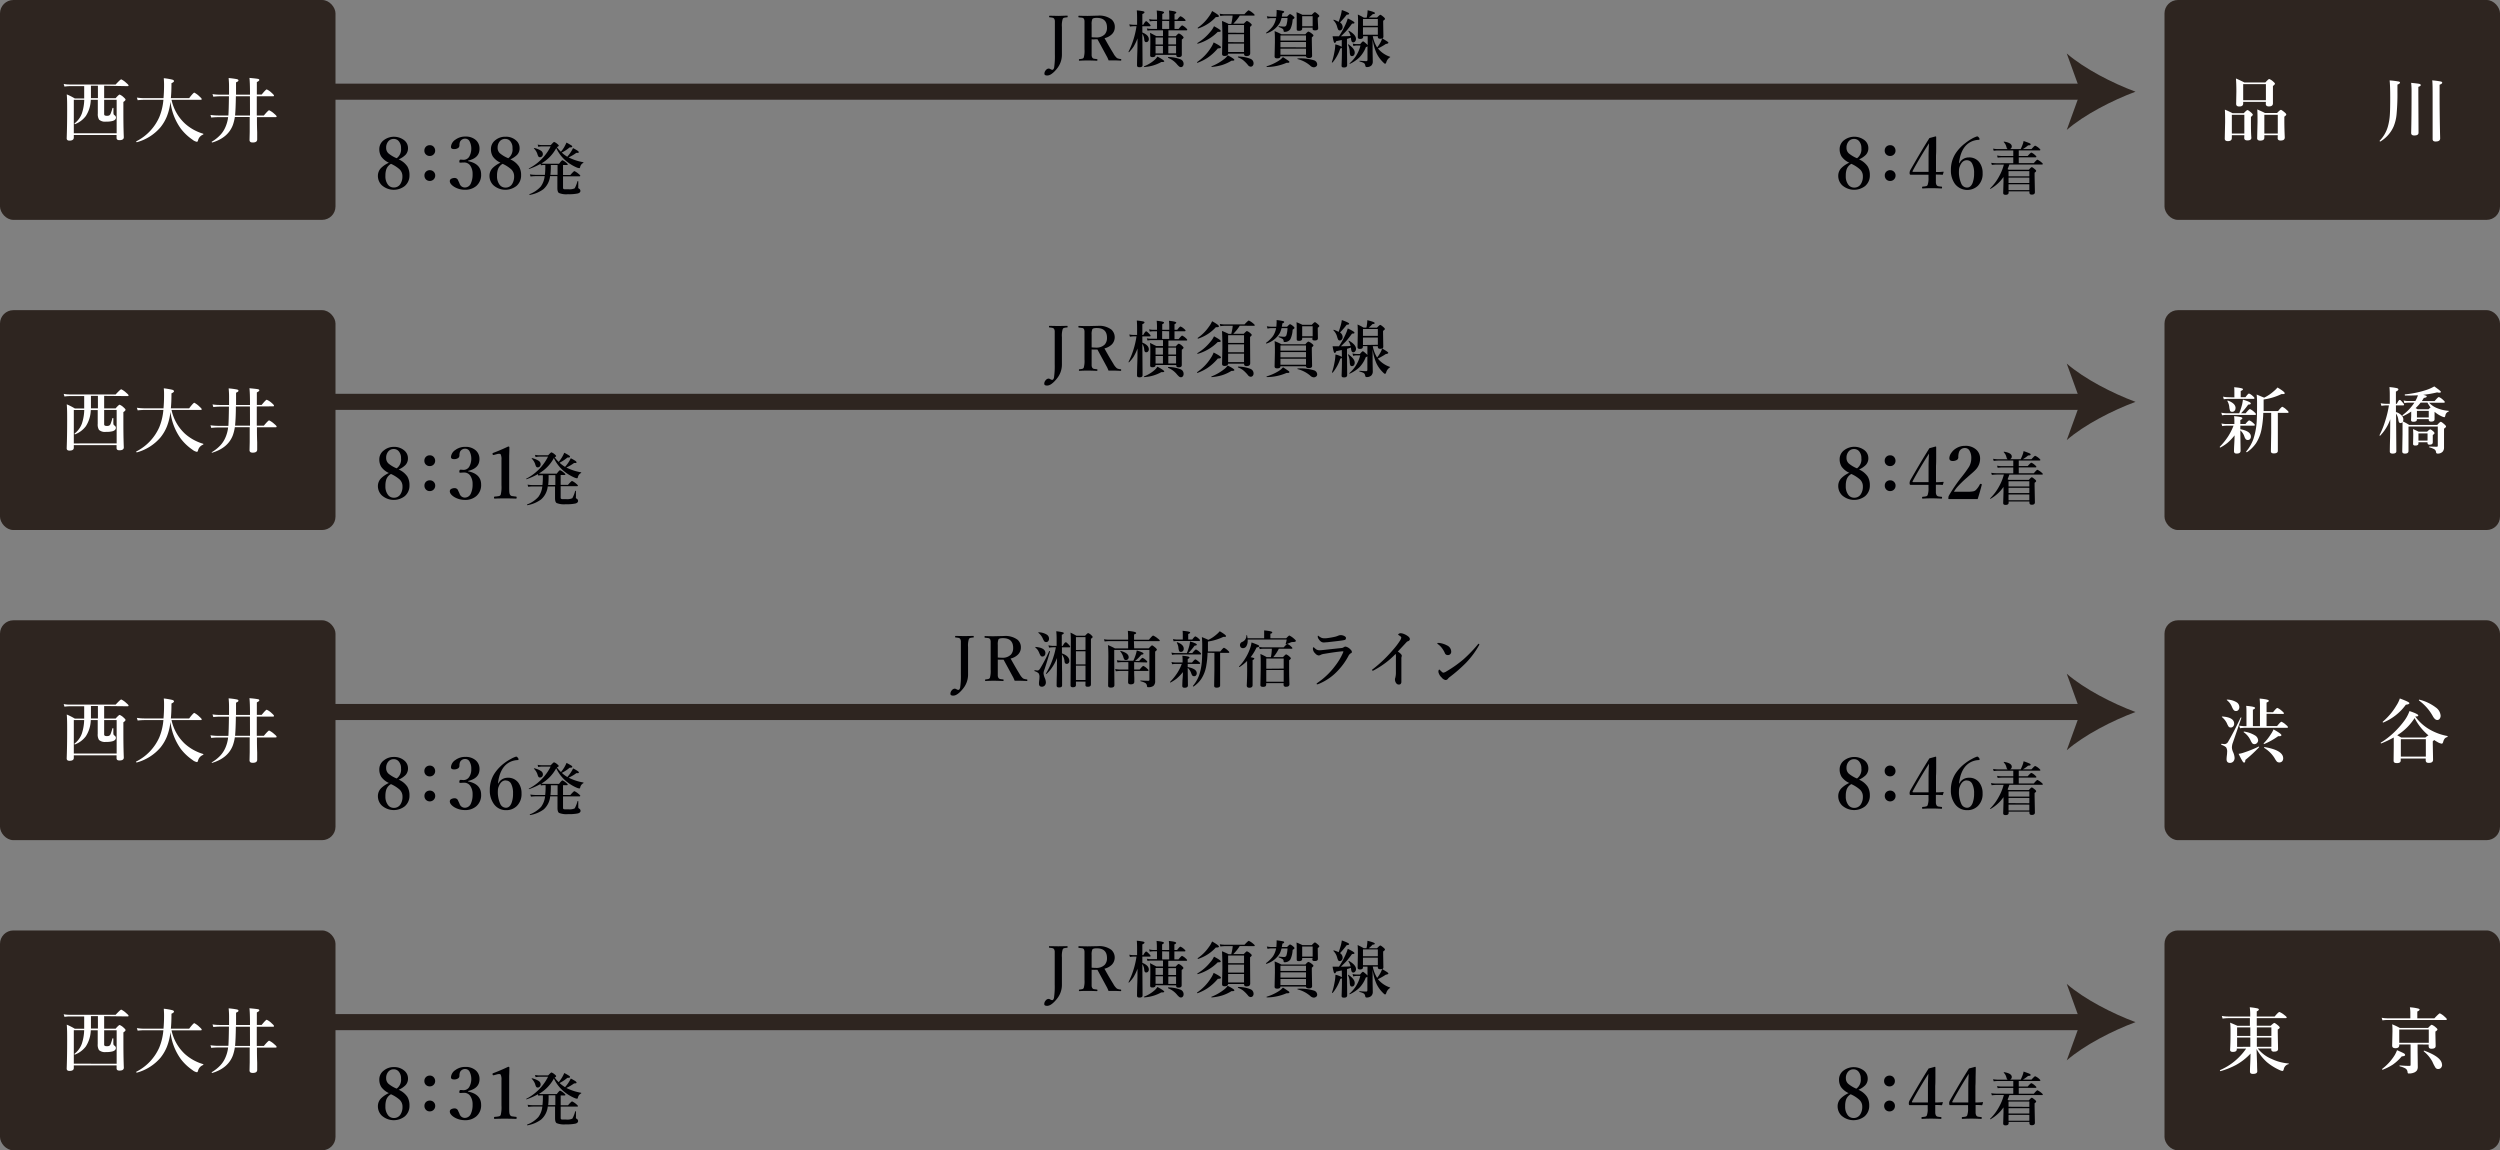 <svg xmlns="http://www.w3.org/2000/svg" viewBox="0 0 800 368.1"><rect x="0" y="0" width="800" height="368.1" fill="#808080" stroke="none"/><defs><style>.cls-1{fill:none;stroke:#2e2520;stroke-width:5.15px;}.cls-2{fill:#2e2520;}.cls-3{fill:#000003;}.cls-4{fill:#fff;}</style></defs><g id="レイヤー_2" data-name="レイヤー 2"><g id="レイヤー_1-2" data-name="レイヤー 1"><line class="cls-1" x1="104.62" y1="29.34" x2="667.83" y2="29.34"/><path class="cls-2" d="M683.36,29.34c-7.31,2.72-16.38,7.34-22,12.24l4.43-12.24-4.43-12.23C667,22,676.05,26.64,683.36,29.34Z"/><path class="cls-3" d="M127.58,51a6.48,6.48,0,0,1,2.79,2.28,5.38,5.38,0,0,1,.66,2.79,4.36,4.36,0,0,1-1.51,3.46,5.75,5.75,0,0,1-7.39-.3,4.15,4.15,0,0,1-1.2-3A3.54,3.54,0,0,1,122,53.7a8.81,8.81,0,0,1,2.44-1.63,6,6,0,0,1-2.46-2,4.49,4.49,0,0,1-.6-2.41,3.52,3.52,0,0,1,1.48-2.84,5.38,5.38,0,0,1,6.58.13,3.2,3.2,0,0,1,1.12,2.45,3,3,0,0,1-.84,2.19A7,7,0,0,1,127.58,51Zm-2.47,1.43a3.31,3.31,0,0,0-1.5,1.77,6.48,6.48,0,0,0-.28,2.08,4.36,4.36,0,0,0,.84,2.85A2.29,2.29,0,0,0,126,60a2.4,2.4,0,0,0,2.12-1.12,4.41,4.41,0,0,0,.65-2.52,3,3,0,0,0-.93-2.2A10.8,10.8,0,0,0,125.11,52.42Zm1.82-1.79a3.51,3.51,0,0,0,1.4-3.23,3.22,3.22,0,0,0-.75-2.25,2,2,0,0,0-1.56-.7,2.19,2.19,0,0,0-1.86.89,3.06,3.06,0,0,0-.59,1.95,2.34,2.34,0,0,0,.72,1.76A10,10,0,0,0,126.93,50.63Z"/><path class="cls-3" d="M137.55,46.46a1.59,1.59,0,0,1,1.27.56,1.83,1.83,0,0,1,.43,1.21,1.59,1.59,0,0,1-.56,1.24,1.63,1.63,0,0,1-1.14.44,1.71,1.71,0,0,1-1.33-.56,1.61,1.61,0,0,1-.42-1.12,1.73,1.73,0,0,1,.54-1.33A1.69,1.69,0,0,1,137.55,46.46Zm0,8a1.68,1.68,0,0,1,1.29.56,1.65,1.65,0,0,1,.43,1.12,1.74,1.74,0,0,1-.56,1.32,1.77,1.77,0,0,1-2.48-.12,1.84,1.84,0,0,1-.41-1.2,1.62,1.62,0,0,1,.53-1.24A1.72,1.72,0,0,1,137.53,54.45Z"/><path class="cls-3" d="M149.78,51.56q4.18.86,4.18,4.24a4.64,4.64,0,0,1-1.6,3.76,5.42,5.42,0,0,1-3.6,1.16,6.53,6.53,0,0,1-3.34-.89c-1-.61-1.48-1.24-1.48-1.9a.85.85,0,0,1,.49-.74,2.35,2.35,0,0,1,1.14-.24,1.15,1.15,0,0,1,1,.7c0,.05.19.4.46,1A1.77,1.77,0,0,0,148.76,60a2.06,2.06,0,0,0,1.91-1.31,6.73,6.73,0,0,0,.56-3,4.56,4.56,0,0,0-.68-2.59A2.32,2.32,0,0,0,148.49,52l-.23,0-1,.05c-.17,0-.26-.07-.26-.22a.74.74,0,0,1,0-.23c0-.35.19-.53.43-.53l.86.07a2.16,2.16,0,0,0,1.82-.93,5.27,5.27,0,0,0,.15-5,1.53,1.53,0,0,0-1.36-.83,1.76,1.76,0,0,0-1.7,1,3,3,0,0,0-.18,1.14,1,1,0,0,1-.56.92,2.2,2.2,0,0,1-1.15.27c-.7,0-1-.25-1-.73a3,3,0,0,1,1.41-2.28,5.2,5.2,0,0,1,3.22-1,4.78,4.78,0,0,1,3.38,1.16,3.6,3.6,0,0,1,1.12,2.74c0,2-1.22,3.23-3.64,3.8Z"/><path class="cls-3" d="M163.3,51a6.39,6.39,0,0,1,2.78,2.28,5.29,5.29,0,0,1,.67,2.79,4.36,4.36,0,0,1-1.51,3.46,5.77,5.77,0,0,1-7.4-.3,4.15,4.15,0,0,1-1.2-3,3.51,3.51,0,0,1,1.08-2.54,8.66,8.66,0,0,1,2.44-1.63,5.85,5.85,0,0,1-2.46-2,4.49,4.49,0,0,1-.6-2.41,3.54,3.54,0,0,1,1.47-2.84,4.89,4.89,0,0,1,3.17-1.06,4.84,4.84,0,0,1,3.41,1.19,3.16,3.16,0,0,1,1.12,2.45,3,3,0,0,1-.83,2.19A7.16,7.16,0,0,1,163.3,51Zm-2.47,1.43a3.31,3.31,0,0,0-1.5,1.77,6.21,6.21,0,0,0-.28,2.08,4.42,4.42,0,0,0,.83,2.85,2.31,2.31,0,0,0,1.87.9,2.41,2.41,0,0,0,2.12-1.12,4.49,4.49,0,0,0,.65-2.52,3,3,0,0,0-.93-2.2A10.8,10.8,0,0,0,160.83,52.42Zm1.82-1.79A3.5,3.5,0,0,0,164,47.4a3.21,3.21,0,0,0-.74-2.25,2,2,0,0,0-1.56-.7,2.19,2.19,0,0,0-1.87.89,3.12,3.12,0,0,0-.59,1.95,2.31,2.31,0,0,0,.73,1.76A9.71,9.71,0,0,0,162.65,50.63Z"/><path class="cls-3" d="M178.19,47.07a10.65,10.65,0,0,0,1.3,1.49,12,12,0,0,0,1-1.38,13.85,13.85,0,0,0,.78-1.55,18.32,18.32,0,0,1,1.62.93.43.43,0,0,1,.22.33.21.21,0,0,1-.17.22,2.82,2.82,0,0,1-.68.07,11.93,11.93,0,0,1-2.49,1.64,9.89,9.89,0,0,0,1.76,1.34,12.81,12.81,0,0,0,1.21-1.62,9.08,9.08,0,0,0,.62-1.15,14.31,14.31,0,0,1,1.52.87c.21.16.32.3.32.44a.2.2,0,0,1-.17.21,2.79,2.79,0,0,1-.61,0,12.59,12.59,0,0,1-2.48,1.45,16.54,16.54,0,0,0,4.69,1.54s.08.05.08.12a.11.11,0,0,1-.07.11,1.93,1.93,0,0,0-1,1.35c-.06.22-.15.33-.28.33a2.91,2.91,0,0,1-.82-.22A14.17,14.17,0,0,1,181,51.39a12,12,0,0,1-3-4,12.5,12.5,0,0,1-4.77,4.92,4.13,4.13,0,0,0,.78.08h4.9c.56-.75.92-1.12,1.07-1.12a4.44,4.44,0,0,1,1.2.78c.33.28.5.48.5.58s-.08.18-.25.18h-1.26V56h2.34c.72-.83,1.16-1.25,1.31-1.25a5.55,5.55,0,0,1,1.3.86q.57.46.57.63t-.24.18h-5.28v3.55a.75.75,0,0,0,.08.43.61.61,0,0,0,.44.16c.18,0,.58,0,1.21,0a3.87,3.87,0,0,0,2-.3,9.76,9.76,0,0,0,.9-2.3s.06,0,.11,0,.14,0,.14.09v1.74a1.13,1.13,0,0,0,0,.39,1.22,1.22,0,0,0,.22.19.81.81,0,0,1,.46.7c0,.42-.29.7-.89.85a13.76,13.76,0,0,1-3.1.23,6.09,6.09,0,0,1-2.89-.4c-.33-.23-.49-.75-.49-1.57l0-2.39V56.37h-2.34a6.46,6.46,0,0,1-2.14,4.18,10.3,10.3,0,0,1-4.34,1.82c-.09,0-.13,0-.13-.15s0-.07,0-.08a9.13,9.13,0,0,0,3.61-2.42,6.79,6.79,0,0,0,1.27-3.35h-2.93a14.82,14.82,0,0,0-1.58.11l-.21-.68a11.9,11.9,0,0,0,1.8.15h3a24,24,0,0,0,.13-3.16H174a4.75,4.75,0,0,0-.89.11l-.15-.46a23,23,0,0,1-3.61,1.62h0c-.09,0-.13,0-.13-.14a0,0,0,0,1,0,0,15.89,15.89,0,0,0,7-7.08h-2.76a5.25,5.25,0,0,0-1.2.15l-.21-.72a6.65,6.65,0,0,0,1.36.15h2.85c.57-.63.93-1,1.06-1a3.25,3.25,0,0,1,1.06.67c.28.22.43.4.43.52S178.59,46.91,178.19,47.07Zm-4.48,2.23a1,1,0,0,1-.29.76.87.87,0,0,1-.62.25.56.56,0,0,1-.5-.22,2.83,2.83,0,0,1-.34-.82,4.48,4.48,0,0,0-1.11-1.78.13.13,0,0,1,0-.07s0-.06.09-.06h0a6.11,6.11,0,0,1,2.22.9A1.28,1.28,0,0,1,173.71,49.3Zm4.71,3.49h-2.16a25.22,25.22,0,0,1-.13,3.16h2.29Z"/><path class="cls-3" d="M594.9,51a6.51,6.51,0,0,1,2.78,2.28,5.38,5.38,0,0,1,.67,2.79,4.39,4.39,0,0,1-1.51,3.46,5.77,5.77,0,0,1-7.4-.3,4.15,4.15,0,0,1-1.2-3,3.51,3.51,0,0,1,1.08-2.54,8.51,8.51,0,0,1,2.44-1.63,6,6,0,0,1-2.47-2,4.49,4.49,0,0,1-.6-2.41,3.55,3.55,0,0,1,1.48-2.84,5.38,5.38,0,0,1,6.58.13,3.2,3.2,0,0,1,1.12,2.45,3.06,3.06,0,0,1-.83,2.19A7.16,7.16,0,0,1,594.9,51Zm-2.48,1.43a3.31,3.31,0,0,0-1.5,1.77,6.51,6.51,0,0,0-.27,2.08,4.36,4.36,0,0,0,.83,2.85,2.3,2.3,0,0,0,1.86.9,2.4,2.4,0,0,0,2.12-1.12,4.41,4.41,0,0,0,.66-2.52,2.93,2.93,0,0,0-.94-2.2A10.8,10.8,0,0,0,592.42,52.42Zm1.82-1.79a3.51,3.51,0,0,0,1.4-3.23,3.26,3.26,0,0,0-.74-2.25,2,2,0,0,0-1.57-.7,2.19,2.19,0,0,0-1.86.89,3.06,3.06,0,0,0-.59,1.95,2.34,2.34,0,0,0,.72,1.76A10,10,0,0,0,594.24,50.63Z"/><path class="cls-3" d="M604.86,46.46a1.59,1.59,0,0,1,1.27.56,1.78,1.78,0,0,1,.43,1.21,1.58,1.58,0,0,1-.55,1.24,1.65,1.65,0,0,1-1.15.44,1.72,1.72,0,0,1-1.33-.56,1.61,1.61,0,0,1-.42-1.12,1.73,1.73,0,0,1,.54-1.33A1.69,1.69,0,0,1,604.86,46.46Zm0,8a1.68,1.68,0,0,1,1.29.56,1.6,1.6,0,0,1,.43,1.12,1.74,1.74,0,0,1-.55,1.32,1.68,1.68,0,0,1-1.17.45,1.66,1.66,0,0,1-1.32-.57,1.84,1.84,0,0,1-.41-1.2,1.62,1.62,0,0,1,.53-1.24A1.72,1.72,0,0,1,604.84,54.45Z"/><path class="cls-3" d="M619.48,55.86v1c0,.87,0,1.38,0,1.54a2.29,2.29,0,0,0,.18.74.86.86,0,0,0,.64.46,7.57,7.57,0,0,0,1,.12c.1,0,.16.1.16.29s-.06.3-.18.3c-1.24-.06-2.23-.09-2.94-.09s-1.8,0-3.08.09c-.13,0-.19-.1-.19-.3s.06-.27.19-.29a10.07,10.07,0,0,0,1.05-.14.73.73,0,0,0,.51-.36,6,6,0,0,0,.3-2.31v-1h-3.6l-2.15,0c-.2,0-.3-.2-.3-.59a1.93,1.93,0,0,1,.26-.93q3.54-6.21,6.08-10.21l2-.54c.11,0,.17.09.17.26,0,.41,0,1.4,0,3,0,1.11,0,2.06-.06,2.84l0,5.31c.64,0,1.4,0,2.28-.11.1,0,.15,0,.15.1v.05l-.21.69a.19.19,0,0,1-.2.16C621.06,55.88,620.39,55.86,619.48,55.86ZM617.14,55l0-4.92c0-1.65.07-3.06.14-4.23q-3.12,4.92-5.2,8.79a.49.49,0,0,0-.07.23c0,.09.09.13.27.13Z"/><path class="cls-3" d="M627,52.22a3.24,3.24,0,0,1,1.41-1.45,3.39,3.39,0,0,1,1.61-.39A4,4,0,0,1,633.44,52a5.69,5.69,0,0,1,1,3.44,5.29,5.29,0,0,1-1.5,4,5,5,0,0,1-7.37-.61,7.31,7.31,0,0,1-1.28-4.45,9.57,9.57,0,0,1,1.46-5.22,13.23,13.23,0,0,1,3.15-3.36A14.64,14.64,0,0,1,631,44.38a8.49,8.49,0,0,1,1.67-.74c.19,0,.39.14.61.43a.72.72,0,0,1,.17.42c0,.17-.07.26-.22.26a5.94,5.94,0,0,0-3.36,1.13c-1.66,1.21-2.65,3.33-3,6.34Zm2.38-.95c-1,0-1.7.63-2.21,1.89a3.36,3.36,0,0,0-.3,1.4,9.15,9.15,0,0,0,.78,4.29,2,2,0,0,0,1.8,1.17c.78,0,1.38-.49,1.78-1.48a8.42,8.42,0,0,0,.48-3.09,6.28,6.28,0,0,0-.62-3.1A1.87,1.87,0,0,0,629.39,51.27Z"/><path class="cls-3" d="M644.25,52.22V50.35H640.6a10.7,10.7,0,0,0-1.34.1l-.2-.68a8,8,0,0,0,1.48.15h3.71V48.14h-4.9a11,11,0,0,0-1.36.1l-.21-.68a8.4,8.4,0,0,0,1.52.15h3.15a1,1,0,0,1-.35-.55,5,5,0,0,0-.37-1,5.52,5.52,0,0,0-.53-.7.07.07,0,0,1,0-.06.08.08,0,0,1,.09-.09h0c1.65.26,2.48.78,2.48,1.56a.87.87,0,0,1-.59.83h3.45c.21-.45.41-.91.59-1.39a6,6,0,0,0,.33-1.19c1,.35,1.67.59,1.93.72s.32.23.32.36a.24.24,0,0,1-.19.25,2.13,2.13,0,0,1-.62.06,11,11,0,0,1-1.67,1.19h2.76c.65-.72,1-1.08,1.19-1.08a4.42,4.42,0,0,1,1.15.74c.33.29.5.48.5.57s-.08.2-.24.2H646v1.78h2.86c.65-.72,1-1.08,1.19-1.08a3.81,3.81,0,0,1,1.11.75q.48.39.48.57c0,.13-.08.19-.24.19H646v1.87h4.81c.63-.74,1-1.11,1.17-1.11a4.8,4.8,0,0,1,1.2.78c.35.27.52.47.52.58s-.08.18-.24.18H643c-.24.67-.42,1.16-.57,1.48l.36.2h6.46c.45-.55.76-.83.92-.83s.47.22,1,.67c.27.23.41.41.41.53s-.17.35-.51.57v1l.1,5.24c0,.52-.35.78-1,.78q-.75,0-.75-.69v-.37h-6.66v.41c0,.47-.34.71-1,.71-.49,0-.74-.21-.74-.62l.1-3.61V56.63a12.58,12.58,0,0,1-4.15,3.8h0c-.1,0-.15,0-.15-.14s0,0,0,0a15.24,15.24,0,0,0,2.86-3.78,16.5,16.5,0,0,0,1.56-3.84h-2.29a12.27,12.27,0,0,0-1.55.11l-.21-.68a11.8,11.8,0,0,0,1.71.14Zm5.14,4.2V54.76h-6.66v1.66Zm0,2.13V56.84h-6.66v1.71Zm0,.42h-6.66v1.88h6.66Z"/><path class="cls-3" d="M341.51,5.54a6.87,6.87,0,0,0-1,.14.71.71,0,0,0-.44.37,6.88,6.88,0,0,0-.26,2.57V13l0,4.45A7.09,7.09,0,0,1,338.2,22c-1.17,1.44-2.2,2.16-3.08,2.16-.61,0-.91-.19-.91-.58a1.72,1.72,0,0,1,.51-1.18,1.18,1.18,0,0,1,.87-.46,1.15,1.15,0,0,1,.58.2,1.25,1.25,0,0,0,.58.2c.25,0,.44-.24.57-.7a24.75,24.75,0,0,0,.24-4.35V8.62q0-1.57,0-1.92a1.7,1.7,0,0,0-.19-.65.82.82,0,0,0-.57-.39,6.75,6.75,0,0,0-.91-.12c-.12,0-.17-.1-.17-.25s.05-.26.17-.26l2.82.06L341.51,5c.09,0,.14.08.14.26S341.6,5.52,341.51,5.54Z"/><path class="cls-3" d="M349.32,12.58v3.18c0,1,0,1.7,0,2a1.72,1.72,0,0,0,.19.64.84.84,0,0,0,.58.4c.12,0,.43.06.94.12q.15,0,.15.27c0,.16-.06.24-.19.24-1.21-.06-2.16-.08-2.82-.08s-1.59,0-2.73.08c-.13,0-.19-.08-.19-.24s.06-.26.19-.27a5.74,5.74,0,0,0,.93-.15.69.69,0,0,0,.43-.37,7.84,7.84,0,0,0,.24-2.62V8.62c0-1,0-1.67,0-1.9a2,2,0,0,0-.17-.67.85.85,0,0,0-.62-.38l-1-.11c-.12,0-.17-.11-.17-.27s.05-.26.17-.26q1.37.06,2.82.06L351.36,5a6.48,6.48,0,0,1,4.32,1.2,3.14,3.14,0,0,1,1.06,2.49,3.13,3.13,0,0,1-.9,2.22,4.88,4.88,0,0,1-2.39,1.3q1.47,2.68,2.84,4.89a5.09,5.09,0,0,0,1.16,1.49,3.4,3.4,0,0,0,1.21.3c.1,0,.15.09.15.25s-.05.26-.15.26c-1.11-.06-1.8-.08-2.09-.08l-1.82,0a9.23,9.23,0,0,0-.72-1.54c-1.71-3.16-2.65-4.89-2.83-5.21l-.65,0C350.06,12.62,349.65,12.6,349.32,12.58Zm0-.67a10.24,10.24,0,0,0,1.29.07,3.72,3.72,0,0,0,2.92-1,3.1,3.1,0,0,0,.71-2.13c0-2.08-1.1-3.13-3.28-3.13-.77,0-1.24.13-1.41.38a4.19,4.19,0,0,0-.23,1.79v4.06Z"/><path class="cls-3" d="M364,12.28a15.62,15.62,0,0,1-1.29,2.7,12.29,12.29,0,0,1-1.41,1.71.06.06,0,0,1-.06,0c-.08,0-.12,0-.12-.11v0a27,27,0,0,0,2.56-8.19h-.79a10,10,0,0,0-1.31.11l-.21-.72a7.4,7.4,0,0,0,1.43.15h1.07V5.85q0-1.53-.09-2.52a14.35,14.35,0,0,1,2.09.29c.25.07.37.18.37.32s-.23.37-.69.56V7.94h.28c.43-.77.75-1.16.94-1.16s.46.27,1,.81c.28.29.42.5.42.61s-.09.2-.25.2h-2.39v2c1.38.55,2.07,1.26,2.07,2.15a1,1,0,0,1-.27.71.82.82,0,0,1-.58.23c-.33,0-.53-.24-.6-.71a4.18,4.18,0,0,0-.62-2l.07,10.08c0,.44-.34.65-1,.65-.51,0-.77-.19-.77-.56,0-.22,0-1.42.07-3.61C364,15.37,364,13.67,364,12.28Zm8.56,7.33c0,.15-.18.23-.53.23a2.17,2.17,0,0,1-.41,0,12.46,12.46,0,0,1-5.43,1.6c-.07,0-.1,0-.1-.14s0-.09.05-.1a11.34,11.34,0,0,0,3.17-1.89,4.84,4.84,0,0,0,1.06-1.2C371.83,18.87,372.56,19.38,372.56,19.61Zm-2.78-2.06c0,.49-.34.73-1,.73-.48,0-.73-.18-.73-.53l.06-4c0-1.26,0-2.35-.1-3.25.27.13.93.48,2,1.05h2.15V9.7h-3.87a7,7,0,0,0-1.08.11L367,9.09a5.64,5.64,0,0,0,1.25.16h2V6.72h-1.13a7.33,7.33,0,0,0-1.18.12l-.21-.73a5.79,5.79,0,0,0,1.32.16h1.2V5.5a19.28,19.28,0,0,0-.1-2.13c1.57.15,2.35.34,2.35.57s-.19.36-.57.54V6.27h2.25V5.52a17.35,17.35,0,0,0-.1-2.15c1.56.16,2.34.36,2.34.61s-.19.31-.57.5V6.27h.87c.54-.71.89-1.07,1.06-1.07a3.53,3.53,0,0,1,1.13.75c.31.26.47.45.47.57s-.08.2-.25.2h-3.28V9.25h1.32c.59-.76,1-1.13,1.13-1.13a4,4,0,0,1,1.15.79c.31.27.47.47.47.6s-.09.19-.26.19h-5.76v1.88h2.35q.75-.87,1-.87a3.14,3.14,0,0,1,1.07.71c.29.27.43.47.43.59s-.19.38-.57.63v.8l0,4.13c0,.47-.35.71-1,.71-.51,0-.76-.19-.76-.58v-.15Zm0-3.32h2.36V12h-2.36Zm0,.46v2.4h2.36v-2.4Zm2.11-8V9.25h2.25V6.72Zm6.86,13.73a1.13,1.13,0,0,1-.28.81.72.72,0,0,1-.57.25.92.92,0,0,1-.58-.21,5.76,5.76,0,0,1-.79-.82,7.16,7.16,0,0,0-2.76-1.94s0,0,0-.09,0-.17.13-.17a11.44,11.44,0,0,1,3.94.76A1.54,1.54,0,0,1,378.75,20.45Zm-2.41-6.22V12h-2.48v2.2Zm0,2.86v-2.4h-2.48v2.4Z"/><path class="cls-3" d="M390.71,15.13c0,.23-.32.35-1,.35a16.25,16.25,0,0,1-3.28,3,15,15,0,0,1-3.23,1.61h0c-.09,0-.14,0-.14-.16a.06.06,0,0,1,0-.06,15.38,15.38,0,0,0,4.38-4.52,9,9,0,0,0,.93-1.77C389.94,14.35,390.71,14.87,390.71,15.13Zm-.07-5.23c0,.19-.17.29-.53.29a2.27,2.27,0,0,1-.42,0,14.9,14.9,0,0,1-6.41,3.8h0c-.09,0-.13-.05-.13-.15a.09.09,0,0,1,0-.07,15.28,15.28,0,0,0,4.08-3.51,7.39,7.39,0,0,0,1.25-1.87C389.93,9.16,390.64,9.67,390.64,9.9Zm-.58-4.74c0,.2-.25.3-.74.3h-.25a13.21,13.21,0,0,1-5.68,3.66s0,0,0,0-.13-.06-.13-.18a.06.06,0,0,1,0-.06,13.92,13.92,0,0,0,3.61-3.61,7.73,7.73,0,0,0,1-1.74C389.32,4.35,390.06,4.89,390.06,5.16Zm4.93,14c0,.17-.18.26-.52.26l-.39,0A13.24,13.24,0,0,1,391,20.83a16.57,16.57,0,0,1-3.21.59c-.09,0-.13-.05-.13-.15a.08.08,0,0,1,.05-.07,15.79,15.79,0,0,0,4.08-2.34,4.65,4.65,0,0,0,1.08-1.17C394.27,18.44,395,18.93,395,19.17ZM396.72,5a13.85,13.85,0,0,1-2.07,2.58H398c.56-.59.91-.89,1-.89a3.12,3.12,0,0,1,1.11.7c.3.24.45.43.45.56s-.18.41-.54.63V10l.05,7c0,.63-.37.94-1.12.94a1,1,0,0,1-.69-.18.83.83,0,0,1-.16-.59H393c-.06.49-.43.74-1.13.74q-.81,0-.81-.66l.11-5.18c0-2.13-.05-3.92-.13-5.36a20.31,20.31,0,0,1,2.11.94H394A16.31,16.31,0,0,0,394.44,5h-2.57a11.41,11.41,0,0,0-1.38.11l-.21-.72a8.47,8.47,0,0,0,1.53.16h6.39c.76-.83,1.22-1.25,1.37-1.25a5.41,5.41,0,0,1,1.34.87c.38.31.57.52.57.64s-.08.19-.25.19Zm1.37,5.5V8H393v2.47Zm0,3V10.94H393v2.55Zm0,3.15v-2.7H393v2.7Zm3.05,3.61a1.13,1.13,0,0,1-.29.81.81.81,0,0,1-.63.26,1.16,1.16,0,0,1-.87-.51,10.59,10.59,0,0,0-1.66-1.66,7,7,0,0,0-1.55-.82.11.11,0,0,1,0-.1c0-.1,0-.14.1-.14a10.71,10.71,0,0,1,3.94.73A1.55,1.55,0,0,1,401.14,20.25Z"/><path class="cls-3" d="M410.09,5.76a7.27,7.27,0,0,1-.56,1.58,7.55,7.55,0,0,1-4.24,3.34h0a.15.15,0,0,1-.17-.17.07.07,0,0,1,0,0,10.06,10.06,0,0,0,2.23-2.17,6.77,6.77,0,0,0,1-2.54h-1.56a5.09,5.09,0,0,0-1.18.15l-.22-.76a6.29,6.29,0,0,0,1.38.16h1.66q.07-.81.09-1.41V3.18a15.9,15.9,0,0,1,2.08.33c.22.05.33.15.33.29s-.19.32-.59.46c0,.14,0,.36-.08.63s-.05.37-.05.42h1.67c.49-.54.81-.81.95-.81a3.13,3.13,0,0,1,1,.65c.28.22.41.4.41.53s-.2.29-.6.57a8.09,8.09,0,0,1-.7,3,1.9,1.9,0,0,1-.64.62,2.16,2.16,0,0,1-1.19.32q-.24,0-.3-.09a1.14,1.14,0,0,1-.07-.36.74.74,0,0,0-.34-.55,5.84,5.84,0,0,0-1.18-.55.12.12,0,0,1-.06-.12c0-.11,0-.15.1-.14.84.09,1.4.13,1.67.13a.74.74,0,0,0,.75-.58A8.48,8.48,0,0,0,412,5.76Zm2.51,14.08c0,.17-.18.26-.53.26l-.38,0a16.25,16.25,0,0,1-6.28,1.34c-.07,0-.1-.05-.1-.16s0-.08.05-.08A15.15,15.15,0,0,0,409,19.56a5.92,5.92,0,0,0,1.54-1.28c.92.57,1.5,1,1.75,1.15S412.6,19.72,412.6,19.84ZM417.92,18h-8.18c0,.45-.34.68-1,.68s-.87-.22-.87-.66l.1-4.48c0-1.38,0-2.57-.1-3.58a18.6,18.6,0,0,1,2.18,1h7.66c.5-.56.81-.85,1-.85a3.56,3.56,0,0,1,1.12.68c.32.24.47.43.47.57s-.17.32-.52.6v1l.09,4.92c0,.47-.37.71-1.13.71C418.18,18.49,417.92,18.31,417.92,18Zm0-5V11.34h-8.18V13Zm0,2.14V13.44h-8.18v1.69Zm0,2.38V15.58h-8.18v1.93Zm2.13-8.66H416.7v.28c0,.48-.33.72-1,.72s-.75-.19-.75-.59l0-3.1c0-.82,0-1.58-.07-2.26a19,19,0,0,1,1.89.83h3c.51-.57.84-.85,1-.85s.48.23,1,.69c.28.26.42.44.42.55s-.17.33-.51.55v.54L421.82,9c0,.48-.32.72-1,.72s-.79-.21-.79-.61Zm1.45,11.8a.79.79,0,0,1-.38.64,1.16,1.16,0,0,1-.72.24,1.74,1.74,0,0,1-1.15-.56,9.89,9.89,0,0,0-4-2.07c-.05,0-.07,0-.07-.09s0-.12.09-.12a15,15,0,0,1,5.26.61A1.41,1.41,0,0,1,421.5,20.65ZM420.05,8.4V5.18H416.7V8.4Z"/><path class="cls-3" d="M429.37,12.8l-.87.18-.94.21c-.11.37-.25.55-.41.55s-.27-.15-.37-.47-.21-.85-.36-1.67q.48,0,1,0h1.05a25.77,25.77,0,0,0,2-3.57,12.53,12.53,0,0,0,.81-2.13c1.43.66,2.15,1.12,2.15,1.36s-.26.32-.77.3q-1.14,1.53-1.8,2.28c-.41.46-1,1.05-1.76,1.76.72,0,1.75,0,3.1-.09A5.17,5.17,0,0,0,431.5,10l0-.05c0-.06,0-.09.13-.09h.05c1.48.84,2.23,1.7,2.23,2.59a1.21,1.21,0,0,1-.29.82.76.76,0,0,1-.58.29.55.55,0,0,1-.52-.32,3.12,3.12,0,0,1-.21-1l0-.19c-.71.24-1.14.38-1.28.41v2.75l.06,5.61c0,.52-.34.77-1,.77s-.79-.21-.79-.63c.07-1.63.11-3.06.11-4.3V15.32a1.06,1.06,0,0,1-.51.19A13.77,13.77,0,0,1,426.42,20a.09.09,0,0,1-.07,0c-.1,0-.16,0-.16-.11a0,0,0,0,1,0,0,20.89,20.89,0,0,0,.82-3.23,13.28,13.28,0,0,0,.28-2.46,7.92,7.92,0,0,1,2.07.77Zm-1-5.84c.19-.5.41-1.16.65-2s.29-1.28.37-1.75c1.56.55,2.34.93,2.34,1.15s-.26.34-.78.34a29,29,0,0,1-2.15,2.48,1.71,1.71,0,0,1,.84,1.47,1.12,1.12,0,0,1-.29.81.76.76,0,0,1-.59.27.57.57,0,0,1-.52-.22,4.08,4.08,0,0,1-.37-1,4.42,4.42,0,0,0-1.16-2,.14.14,0,0,1,0-.07c0-.1,0-.14.14-.12A8.66,8.66,0,0,1,428.37,7Zm5.14,9.85a1.29,1.29,0,0,1-.27.87.78.78,0,0,1-.63.28.54.54,0,0,1-.54-.36,3.79,3.79,0,0,1-.16-.94,5.55,5.55,0,0,0-.58-2.39s0,0,0,0,0-.08.1-.08a.07.07,0,0,1,.06,0C432.84,15.11,433.51,16,433.51,16.81Zm5.72-4.27,0,3.89.06,3.22A1.77,1.77,0,0,1,438.8,21a2.06,2.06,0,0,1-1.42.46.41.41,0,0,1-.35-.12,1.17,1.17,0,0,1-.15-.41,1.08,1.08,0,0,0-.47-.78,5.66,5.66,0,0,0-1.32-.47s-.06-.05-.06-.11,0-.13.08-.13q1.38.12,2.13.12c.22,0,.34-.13.36-.38V14.81a1.07,1.07,0,0,1-.51.26,9.77,9.77,0,0,1-2.08,3.3A11.39,11.39,0,0,1,432,20.42h0a.13.13,0,0,1-.15-.15s0,0,0,0a10.84,10.84,0,0,0,3.5-5.71h-1.11a4.45,4.45,0,0,0-1.15.17l-.21-.77a6.11,6.11,0,0,0,1.3.15h1.09c.47-.58.78-.87.92-.87s.5.27,1.09.81a2.14,2.14,0,0,1,.38.42V11.58h-1.45v.2c0,.45-.33.68-1,.68-.47,0-.71-.19-.71-.57l.08-4.4c0-1,0-2-.08-2.84a19.92,19.92,0,0,1,1.93,1h.91q.15-.72.18-1c.06-.43.1-.89.12-1.37,1.56.38,2.35.68,2.35.9s-.23.32-.7.34A10.6,10.6,0,0,1,438,5.61h2.66c.56-.59.92-.88,1.05-.88s.5.24,1.05.71c.29.25.43.44.43.57a.33.33,0,0,1-.08.24,4.31,4.31,0,0,1-.49.39v.81l.07,4.24a.59.59,0,0,1-.35.6c.84.5,1.38.84,1.61,1s.34.3.34.41-.27.33-.81.36a18.8,18.8,0,0,1-2.54,1.44,8.48,8.48,0,0,0,3.86,2.66s.07.05.07.08,0,.06-.07.1a2.69,2.69,0,0,0-1.16,1.52c-.11.35-.24.53-.4.53s-.28-.11-.51-.34a10.35,10.35,0,0,1-2.22-3A17.61,17.61,0,0,1,439.23,12.54Zm1.68-4.28V6.07h-4.76V8.26Zm0,2.86V8.72h-4.76v2.4Zm-.22,4.07a11.25,11.25,0,0,0,.91-1.32,7.79,7.79,0,0,0,.69-1.56,1.83,1.83,0,0,1-.59.09.92.92,0,0,1-.65-.17.71.71,0,0,1-.14-.48v-.17h-1.62A10.2,10.2,0,0,0,440.69,15.19Z"/><rect class="cls-2" x="692.64" width="107.36" height="70.36" rx="4.29"/><path class="cls-4" d="M718.19,43.26h-4v.9c0,.66-.43,1-1.27,1q-1,0-1-.81l.12-5.27c0-1.3,0-2.63-.08-4,1,.41,1.8.8,2.47,1.15H718c.64-.69,1-1,1.19-1s.58.27,1.23.83q.48.45.48.66t-.6.69v1.09c0,2.25,0,4.11.14,5.58,0,.57-.43.85-1.29.85-.65,0-1-.26-1-.79Zm0-.52v-6h-4v6Zm6.9-10.14h-7.27v.48c0,.68-.41,1-1.25,1-.68,0-1-.28-1-.84l.07-3.92c0-1.69-.05-3.09-.14-4.21.86.37,1.75.79,2.68,1.27h6.74c.66-.73,1.07-1.1,1.23-1.1a3.77,3.77,0,0,1,1.3.85c.35.29.53.51.53.66s-.22.46-.64.71v.9l0,4.66q0,1-1.29,1c-.65,0-1-.27-1-.83Zm0-.53V26.93h-7.27v5.14Zm3.8,11.19h-4.3v.79c0,.63-.43.94-1.3.94q-1,0-1-.78l.12-5.2c0-1.34,0-2.66-.08-4,1,.45,1.86.83,2.44,1.14h3.9c.65-.69,1.06-1,1.21-1s.58.28,1.23.83c.34.29.5.52.5.67s-.2.39-.62.68v1.11c0,1.91.05,3.76.14,5.53,0,.68-.45,1-1.34,1-.63,0-.94-.26-.94-.78Zm0-.52v-6h-4.3v6Z"/><path class="cls-4" d="M768,26.44c0,.22-.27.43-.82.64,0,.71,0,1.42,0,2.14a71.26,71.26,0,0,1-.27,7.3,13.61,13.61,0,0,1-.93,3.91,10.48,10.48,0,0,1-4.3,4.87h0a.23.23,0,0,1-.14-.08.19.19,0,0,1-.08-.15.06.06,0,0,1,0,0,10.71,10.71,0,0,0,2.67-4.61,18.27,18.27,0,0,0,.62-3.72q.12-1.78.12-5.55c0-2.45-.06-4.27-.19-5.46a26,26,0,0,1,2.85.35C767.82,26.13,768,26.26,768,26.44Zm6.65.78c0,.22-.26.42-.78.57v2.42l.06,12.25c0,.6-.45.89-1.36.89-.69,0-1-.27-1-.83q.13-4.67.13-13.28a25.51,25.51,0,0,0-.13-2.73q2.13.21,2.64.33C774.49,26.92,774.64,27.05,774.64,27.22Zm6.86-.78c0,.25-.28.47-.84.67v3.33q0,6.78.18,13.84c0,.65-.46,1-1.4,1a1.16,1.16,0,0,1-.81-.21.88.88,0,0,1-.2-.64l0-12.86c0-3,0-5-.13-5.85a22.87,22.87,0,0,1,2.67.35C781.33,26.13,781.5,26.26,781.5,26.44Z"/><rect class="cls-2" width="107.36" height="70.36" rx="4.29"/><path class="cls-4" d="M33.33,27.43v4H37q1-1.17,1.29-1.17a4.14,4.14,0,0,1,1.33.92c.37.32.55.56.55.71s-.23.46-.69.73v1.88c0,3.05,0,6.19.14,9.4,0,.63-.46.95-1.4.95-.61,0-.92-.24-.92-.71v-.95H23.62V44c0,.63-.46,1-1.38,1-.6,0-.9-.25-.9-.74q.15-3.9.15-9c0-2,0-3.68-.13-5.06a17.81,17.81,0,0,1,2.58,1.31h3l0-.94v-3H22.26a12.33,12.33,0,0,0-1.63.14l-.25-.85a8.83,8.83,0,0,0,1.79.18H37q1.53-1.65,1.8-1.65a6.38,6.38,0,0,1,1.62,1.15q.72.6.72.81c0,.15-.1.22-.3.22Zm4,15.22V31.94h-4v4.49a.56.56,0,0,0,.2.51,1.59,1.59,0,0,0,.7.11,1.48,1.48,0,0,0,.74-.13,1.21,1.21,0,0,0,.43-.55A17.51,17.51,0,0,0,36,34.59s.05-.07.13-.07.17,0,.17.12v1.07a3.5,3.5,0,0,0,.07.86.91.91,0,0,0,.31.32.87.87,0,0,1,.43.71c0,.5-.32.86-1,1.09a7.4,7.4,0,0,1-2.17.23,2.86,2.86,0,0,1-2.23-.63,3.28,3.28,0,0,1-.41-1.94V31.94H29.05a10.08,10.08,0,0,1-1.58,5.18A8,8,0,0,1,24,39.74h0c-.09,0-.14-.06-.14-.18s0-.07,0-.08a7.12,7.12,0,0,0,2.33-3.15,15,15,0,0,0,.77-4.4H23.62V42.65Zm-6-15.22H29.1v2.86c0,.5,0,.87,0,1.12h2.24Z"/><path class="cls-4" d="M54.55,32.53a18.36,18.36,0,0,1-1.19,4.82,13.65,13.65,0,0,1-2,3.37,15.12,15.12,0,0,1-7.58,4.79s-.07,0-.12-.06a.26.26,0,0,1-.07-.15.08.08,0,0,1,0-.07A15.82,15.82,0,0,0,51,37.41a18.64,18.64,0,0,0,1.29-5.47H46.15a19.52,19.52,0,0,0-2.09.13l-.26-.84a17.41,17.41,0,0,0,2.39.18h6.13c.12-1.36.18-2.77.18-4.26q0-.88-.09-2.13a20.73,20.73,0,0,1,2.75.47c.34.1.51.26.51.47s-.27.43-.8.66c0,1.93-.07,3.52-.2,4.79h5.86q1.36-1.77,1.65-1.77a6.57,6.57,0,0,1,1.67,1.24c.47.41.7.69.7.82s-.09.24-.29.24H54.89a14.46,14.46,0,0,0,4.29,7.59A15.06,15.06,0,0,0,65,42.78a.12.12,0,0,1,.08.12.16.16,0,0,1-.1.17,2.67,2.67,0,0,0-1.61,1.85c-.09.3-.21.46-.35.46a3.11,3.11,0,0,1-1.43-.69,16.19,16.19,0,0,1-3.73-3.53A18.12,18.12,0,0,1,54.55,32.53Z"/><path class="cls-4" d="M82.17,30.81q0,2.06,0,6.15h2.26c.94-1.12,1.51-1.68,1.69-1.68a6.39,6.39,0,0,1,1.67,1.15c.48.41.73.68.73.83s-.1.23-.3.23h-6c0,1.38,0,3,.08,4.83q0,1.82,0,2.28c0,.69-.48,1-1.45,1-.67,0-1-.27-1-.81l.06-2.6c0-1.54,0-3.12,0-4.74H75.15a14.25,14.25,0,0,1-.6,2.46c-1,2.76-3.22,4.66-6.6,5.69a.18.18,0,0,1-.14-.06.17.17,0,0,1-.08-.12,0,0,0,0,1,0-.05,12.48,12.48,0,0,0,2.91-2.34,8.68,8.68,0,0,0,1.54-2.47A11.26,11.26,0,0,0,73,37.49H69.72a20.65,20.65,0,0,0-2.12.13l-.25-.84a17.6,17.6,0,0,0,2.42.18h3.31q.12-1.45.18-6.15h-3a19,19,0,0,0-2,.14L68,30.11a14.42,14.42,0,0,0,2.18.18h3.11c0-1.17,0-2.09,0-2.74,0-.93-.06-1.79-.13-2.58a24.76,24.76,0,0,1,2.71.37c.29.09.43.22.43.42s-.26.4-.77.59v3.94H80c0-2.74-.07-4.52-.18-5.36,1.54.14,2.47.25,2.77.32s.39.19.39.36-.26.41-.79.65v4h1.54c.9-1.1,1.44-1.65,1.63-1.65A5.69,5.69,0,0,1,87,29.78c.46.4.68.67.68.81s-.09.22-.29.22Zm-2.19,0h-4.5q-.06,4.11-.26,6.15H80Z"/><line class="cls-1" x1="104.62" y1="128.59" x2="667.83" y2="128.59"/><path class="cls-2" d="M683.36,128.59c-7.31,2.71-16.38,7.34-22,12.24l4.43-12.24-4.43-12.24C667,121.25,676.05,125.88,683.36,128.59Z"/><path class="cls-3" d="M127.58,150.24a6.54,6.54,0,0,1,2.79,2.27,5.4,5.4,0,0,1,.66,2.8,4.36,4.36,0,0,1-1.51,3.46,5.75,5.75,0,0,1-7.39-.3,4.15,4.15,0,0,1-1.2-3A3.53,3.53,0,0,1,122,153a8.81,8.81,0,0,1,2.44-1.64,6,6,0,0,1-2.46-2,4.51,4.51,0,0,1-.6-2.41,3.51,3.51,0,0,1,1.48-2.84A4.87,4.87,0,0,1,126,143a4.93,4.93,0,0,1,3.42,1.19,3.2,3.2,0,0,1,1.12,2.45,3,3,0,0,1-.84,2.2A7,7,0,0,1,127.58,150.24Zm-2.47,1.43a3.29,3.29,0,0,0-1.5,1.76,6.55,6.55,0,0,0-.28,2.09,4.4,4.4,0,0,0,.84,2.85,2.29,2.29,0,0,0,1.86.9,2.4,2.4,0,0,0,2.12-1.12,4.41,4.41,0,0,0,.65-2.52,3,3,0,0,0-.93-2.21A11.1,11.1,0,0,0,125.11,151.67Zm1.82-1.8a3.49,3.49,0,0,0,1.4-3.23,3.25,3.25,0,0,0-.75-2.25,2,2,0,0,0-1.56-.7,2.21,2.21,0,0,0-1.86.89,3.06,3.06,0,0,0-.59,1.95,2.37,2.37,0,0,0,.72,1.77A9.81,9.81,0,0,0,126.93,149.87Z"/><path class="cls-3" d="M137.55,145.7a1.6,1.6,0,0,1,1.27.57,1.81,1.81,0,0,1,.43,1.21,1.68,1.68,0,0,1-1.7,1.67,1.7,1.7,0,0,1-1.33-.55,1.62,1.62,0,0,1-.42-1.12,1.68,1.68,0,0,1,1.75-1.78Zm0,8a1.68,1.68,0,0,1,1.29.56,1.63,1.63,0,0,1,.43,1.12,1.74,1.74,0,0,1-.56,1.32,1.64,1.64,0,0,1-1.16.45,1.61,1.61,0,0,1-1.32-.58,1.79,1.79,0,0,1-.41-1.19,1.64,1.64,0,0,1,.53-1.25A1.72,1.72,0,0,1,137.53,153.7Z"/><path class="cls-3" d="M149.78,150.81c2.79.56,4.18,2,4.18,4.23a4.62,4.62,0,0,1-1.6,3.76,5.38,5.38,0,0,1-3.6,1.17,6.63,6.63,0,0,1-3.34-.89c-1-.61-1.48-1.25-1.48-1.91a.85.85,0,0,1,.49-.73,2.35,2.35,0,0,1,1.14-.24,1.15,1.15,0,0,1,1,.69c0,.06.19.4.46,1a1.78,1.78,0,0,0,1.73,1.34,2.08,2.08,0,0,0,1.91-1.31,6.76,6.76,0,0,0,.56-3,4.56,4.56,0,0,0-.68-2.59,2.3,2.3,0,0,0-2.06-1.12h-.23l-1,.06c-.17,0-.26-.08-.26-.22a.85.85,0,0,1,0-.24c0-.35.19-.52.43-.52l.86.07a2.16,2.16,0,0,0,1.82-.93,5.27,5.27,0,0,0,.15-5,1.54,1.54,0,0,0-1.36-.84,1.76,1.76,0,0,0-1.7,1,3.12,3.12,0,0,0-.18,1.15,1,1,0,0,1-.56.92,2.2,2.2,0,0,1-1.15.26c-.7,0-1-.24-1-.73A3,3,0,0,1,145.7,144a5.14,5.14,0,0,1,3.22-1,4.74,4.74,0,0,1,3.38,1.17,3.59,3.59,0,0,1,1.12,2.74c0,2-1.22,3.22-3.64,3.79Z"/><path class="cls-3" d="M162.63,142.88c.25,0,.37.09.37.27,0,.41,0,1.29-.06,2.66q0,1.37,0,2.37v7.11c0,1.18,0,1.93.05,2.25a2,2,0,0,0,.21.76.94.94,0,0,0,.75.46c.15,0,.54.08,1.18.14.13,0,.2.13.2.34s-.07.32-.2.32c-1.06-.05-2.18-.07-3.36-.07s-2.38,0-3.46.07c-.15,0-.23-.11-.23-.32s.08-.32.23-.34a9.85,9.85,0,0,0,1.3-.15.79.79,0,0,0,.62-.45,10.06,10.06,0,0,0,.24-3v-8.14a3.65,3.65,0,0,0-.24-1.74c-.08-.14-.25-.21-.53-.21a3,3,0,0,0-.8.14l-.88.24-.17,0c-.11,0-.19-.09-.23-.27a.82.82,0,0,1,0-.2c0-.09.08-.16.25-.21Q160.08,144.09,162.63,142.88Z"/><path class="cls-3" d="M177.48,146.31a10.79,10.79,0,0,0,1.3,1.5,12.12,12.12,0,0,0,1-1.39,10.42,10.42,0,0,0,.78-1.54,13.27,13.27,0,0,1,1.62.93.42.42,0,0,1,.22.33.21.21,0,0,1-.17.22,3.74,3.74,0,0,1-.68.06,11.62,11.62,0,0,1-2.49,1.65,9.81,9.81,0,0,0,1.76,1.33,12.76,12.76,0,0,0,1.21-1.61,10.72,10.72,0,0,0,.62-1.15,13.31,13.31,0,0,1,1.52.87c.21.16.32.3.32.43a.2.2,0,0,1-.17.21,2.61,2.61,0,0,1-.61,0,13.11,13.11,0,0,1-2.48,1.45,16.54,16.54,0,0,0,4.69,1.54.12.12,0,0,1,0,.22,2,2,0,0,0-1,1.35c-.06.23-.15.34-.28.34a3.16,3.16,0,0,1-.82-.23,14.06,14.06,0,0,1-3.58-2.24,12,12,0,0,1-3-4,12.57,12.57,0,0,1-4.77,4.92,4.11,4.11,0,0,0,.78.07h4.9c.56-.74.92-1.11,1.07-1.11a4.28,4.28,0,0,1,1.2.78c.33.28.5.47.5.58s-.08.18-.25.18h-1.26v3.15h2.34c.72-.83,1.16-1.24,1.31-1.24a5.31,5.31,0,0,1,1.3.85c.38.32.57.53.57.64s-.08.18-.24.18h-5.28v3.55a.8.8,0,0,0,.08.43.68.68,0,0,0,.44.16c.18,0,.58,0,1.22,0a3.85,3.85,0,0,0,2-.3,10,10,0,0,0,.9-2.3.11.11,0,0,1,.11-.06c.09,0,.14,0,.14.09V159a1.06,1.06,0,0,0,0,.38.9.9,0,0,0,.22.2.81.81,0,0,1,.46.7c0,.41-.29.7-.88.85a13.87,13.87,0,0,1-3.11.23,6.26,6.26,0,0,1-2.89-.4c-.33-.23-.49-.75-.49-1.57l0-2.39v-1.34h-2.34a6.37,6.37,0,0,1-2.14,4.17,10.29,10.29,0,0,1-4.34,1.83c-.08,0-.13,0-.13-.16a.08.08,0,0,1,0-.07,9.13,9.13,0,0,0,3.61-2.42,6.83,6.83,0,0,0,1.27-3.35h-2.93a12.58,12.58,0,0,0-1.58.11l-.21-.68a13.26,13.26,0,0,0,1.81.14h2.95a23.78,23.78,0,0,0,.13-3.15h-.56a4,4,0,0,0-.89.11l-.15-.47a22.15,22.15,0,0,1-3.61,1.63h0c-.09,0-.13,0-.13-.15s0,0,0,0a16,16,0,0,0,7-7.08h-2.77a5.91,5.91,0,0,0-1.2.14l-.21-.71a6.61,6.61,0,0,0,1.36.14h2.85c.58-.62.93-.94,1.06-.94a3.13,3.13,0,0,1,1.06.66c.29.23.43.4.43.53S177.88,146.15,177.48,146.31ZM173,148.55a1,1,0,0,1-.29.75.84.84,0,0,1-.62.26.58.58,0,0,1-.5-.22,2.86,2.86,0,0,1-.33-.83,4.65,4.65,0,0,0-1.12-1.77s0-.05,0-.07,0-.07.09-.07h0a6.27,6.27,0,0,1,2.22.91A1.28,1.28,0,0,1,173,148.55Zm4.71,3.49h-2.16a24.92,24.92,0,0,1-.13,3.15h2.29Z"/><path class="cls-3" d="M594.9,150.24a6.56,6.56,0,0,1,2.78,2.27,5.4,5.4,0,0,1,.67,2.8,4.39,4.39,0,0,1-1.51,3.46,5.77,5.77,0,0,1-7.4-.3,4.15,4.15,0,0,1-1.2-3,3.5,3.5,0,0,1,1.08-2.54,8.52,8.52,0,0,1,2.44-1.64,6,6,0,0,1-2.47-2,4.51,4.51,0,0,1-.6-2.41,3.53,3.53,0,0,1,1.48-2.84,5.36,5.36,0,0,1,6.58.12,3.2,3.2,0,0,1,1.12,2.45,3.08,3.08,0,0,1-.83,2.2A7.16,7.16,0,0,1,594.9,150.24Zm-2.48,1.43a3.29,3.29,0,0,0-1.5,1.76,6.58,6.58,0,0,0-.27,2.09,4.4,4.4,0,0,0,.83,2.85,2.3,2.3,0,0,0,1.86.9,2.4,2.4,0,0,0,2.12-1.12,4.41,4.41,0,0,0,.66-2.52,3,3,0,0,0-.94-2.21A11.1,11.1,0,0,0,592.42,151.67Zm1.82-1.8a3.49,3.49,0,0,0,1.4-3.23,3.3,3.3,0,0,0-.74-2.25,2.07,2.07,0,0,0-1.57-.7,2.21,2.21,0,0,0-1.86.89,3.06,3.06,0,0,0-.59,1.95,2.37,2.37,0,0,0,.72,1.77A9.81,9.81,0,0,0,594.24,149.87Z"/><path class="cls-3" d="M604.86,145.7a1.6,1.6,0,0,1,1.27.57,1.76,1.76,0,0,1,.43,1.21,1.6,1.6,0,0,1-.55,1.24,1.64,1.64,0,0,1-1.15.43,1.71,1.71,0,0,1-1.33-.55,1.62,1.62,0,0,1-.42-1.12,1.68,1.68,0,0,1,1.75-1.78Zm0,8a1.68,1.68,0,0,1,1.29.56,1.59,1.59,0,0,1,.43,1.12,1.74,1.74,0,0,1-.55,1.32,1.68,1.68,0,0,1-1.17.45,1.64,1.64,0,0,1-1.32-.58,1.79,1.79,0,0,1-.41-1.19,1.64,1.64,0,0,1,.53-1.25A1.72,1.72,0,0,1,604.84,153.7Z"/><path class="cls-3" d="M619.48,155.11v1c0,.86,0,1.38,0,1.54a2.24,2.24,0,0,0,.18.73.84.84,0,0,0,.64.47,7.57,7.57,0,0,0,1,.12c.1,0,.16.1.16.29s-.06.3-.18.3c-1.24-.06-2.23-.09-2.94-.09s-1.8,0-3.08.09c-.13,0-.19-.1-.19-.3s.06-.28.19-.29a10.07,10.07,0,0,0,1.05-.14.79.79,0,0,0,.51-.36,6,6,0,0,0,.3-2.32v-1h-3.6l-2.15,0c-.2,0-.3-.19-.3-.58a2,2,0,0,1,.26-.94q3.54-6.21,6.08-10.2l2-.55c.11,0,.17.09.17.27,0,.41,0,1.39,0,3,0,1.12,0,2.07-.06,2.84l0,5.32q1,0,2.28-.12c.1,0,.15,0,.15.11v.05l-.21.69a.19.19,0,0,1-.2.15C621.06,155.12,620.39,155.11,619.48,155.11Zm-2.34-.82,0-4.93c0-1.65.07-3.06.14-4.22q-3.12,4.92-5.2,8.78a.56.56,0,0,0-.07.23c0,.09.09.14.27.14Z"/><path class="cls-3" d="M632.85,159.7c-1.05,0-2.55,0-4.49,0s-3.59,0-4.62,0c-.13,0-.22,0-.25-.07a.74.74,0,0,1,0-.33,1.48,1.48,0,0,1,.13-.65,47.81,47.81,0,0,1,4.09-6,37.74,37.74,0,0,0,2.39-3.29,5.44,5.44,0,0,0,.71-2.66,4.6,4.6,0,0,0-.57-2.5,1.63,1.63,0,0,0-1.44-.83,1.92,1.92,0,0,0-1.93,1.35,5,5,0,0,0-.21,1.71,1,1,0,0,1-.62.83,2.47,2.47,0,0,1-1.13.26c-.74,0-1.12-.29-1.12-.89a3.1,3.1,0,0,1,.61-1.68,5,5,0,0,1,1.72-1.58,5.28,5.28,0,0,1,2.68-.7,5,5,0,0,1,3.76,1.37,3.79,3.79,0,0,1,1.07,2.75,5.13,5.13,0,0,1-1.54,3.64c-.31.33-.85.82-1.59,1.45l-1.37,1.21a34.23,34.23,0,0,0-2.75,2.7,9.54,9.54,0,0,0-1.12,1.57h4.12a10.64,10.64,0,0,0,2.09-.14,1.75,1.75,0,0,0,.81-.42,6.72,6.72,0,0,0,1.27-1.8c.06-.1.13-.16.21-.16a.54.54,0,0,1,.17,0q.24.08.24.24v.06C633.76,156.71,633.34,158.21,632.85,159.7Z"/><path class="cls-3" d="M644.25,151.47v-1.88H640.6a11,11,0,0,0-1.34.11l-.2-.68a8,8,0,0,0,1.48.15h3.71v-1.79h-4.9a11.28,11.28,0,0,0-1.36.11l-.21-.68a8.4,8.4,0,0,0,1.52.15h3.15a1,1,0,0,1-.35-.56,4.62,4.62,0,0,0-.37-1,5.52,5.52,0,0,0-.53-.7.11.11,0,0,1,0-.07.08.08,0,0,1,.09-.09h0c1.65.26,2.48.78,2.48,1.56a.87.87,0,0,1-.59.84h3.45c.21-.45.41-.91.59-1.39a5.88,5.88,0,0,0,.33-1.2c1,.35,1.67.6,1.93.73s.32.23.32.35a.26.26,0,0,1-.19.26,3.22,3.22,0,0,1-.62.06,11,11,0,0,1-1.67,1.19h2.76c.65-.72,1-1.08,1.19-1.08a4.42,4.42,0,0,1,1.15.74c.33.28.5.47.5.57s-.08.19-.24.19H646v1.79h2.86c.65-.72,1-1.08,1.19-1.08a3.9,3.9,0,0,1,1.11.74c.32.27.48.46.48.58s-.08.18-.24.18H646v1.88h4.81c.63-.75,1-1.12,1.17-1.12a4.8,4.8,0,0,1,1.2.78c.35.28.52.47.52.58s-.08.18-.24.18H643c-.24.67-.42,1.17-.57,1.49l.36.2h6.46c.45-.56.76-.83.92-.83s.47.22,1,.67c.27.23.41.41.41.53s-.17.35-.51.56v1l.1,5.25c0,.52-.35.78-1,.78q-.75,0-.75-.69v-.37h-6.66v.41c0,.47-.34.7-1,.7-.49,0-.74-.2-.74-.61l.1-3.62v-1.52a12.58,12.58,0,0,1-4.15,3.8h0c-.1,0-.15-.05-.15-.14s0,0,0,0a15.24,15.24,0,0,0,2.86-3.78,16.15,16.15,0,0,0,1.56-3.84h-2.29a14.5,14.5,0,0,0-1.55.11l-.21-.68a10.61,10.61,0,0,0,1.71.15Zm5.14,4.19V154h-6.66v1.66Zm0,2.13v-1.7h-6.66v1.7Zm0,.43h-6.66v1.87h6.66Z"/><path class="cls-3" d="M341.51,104.78a5.25,5.25,0,0,0-1,.15.73.73,0,0,0-.44.36,7,7,0,0,0-.26,2.57v4.42l0,4.45a7.07,7.07,0,0,1-1.66,4.48c-1.17,1.45-2.2,2.17-3.08,2.17-.61,0-.91-.2-.91-.59a1.68,1.68,0,0,1,.51-1.17,1.2,1.2,0,0,1,.87-.47,1.09,1.09,0,0,1,.58.21,1.22,1.22,0,0,0,.58.19q.38,0,.57-.69a24.81,24.81,0,0,0,.24-4.36v-8.64c0-1,0-1.68,0-1.91a1.75,1.75,0,0,0-.19-.66.85.85,0,0,0-.57-.38,8.15,8.15,0,0,0-.91-.13c-.12,0-.17-.09-.17-.25s.05-.26.17-.26l2.82.06,2.83-.06c.09,0,.14.09.14.26S341.6,104.77,341.51,104.78Z"/><path class="cls-3" d="M349.32,111.82V115c0,1,0,1.7,0,2a1.66,1.66,0,0,0,.19.64.81.81,0,0,0,.58.4,9.18,9.18,0,0,0,.94.12q.15,0,.15.27c0,.16-.06.24-.19.24-1.21-.05-2.16-.08-2.82-.08s-1.59,0-2.73.08c-.13,0-.19-.08-.19-.24s.06-.26.19-.27a6.21,6.21,0,0,0,.93-.14.71.71,0,0,0,.43-.38,7.8,7.8,0,0,0,.24-2.62v-7.14q0-1.55,0-1.89a2.06,2.06,0,0,0-.17-.68.84.84,0,0,0-.62-.37c-.13,0-.45-.07-1-.12-.12,0-.17-.1-.17-.27s.05-.26.17-.26q1.37.06,2.82.06l3.26-.08a6.42,6.42,0,0,1,4.32,1.21,3.33,3.33,0,0,1,.16,4.71,5,5,0,0,1-2.39,1.3q1.47,2.69,2.84,4.89a5,5,0,0,0,1.16,1.48,3,3,0,0,0,1.21.3c.1,0,.15.1.15.25s-.05.26-.15.26c-1.11-.05-1.8-.08-2.09-.08l-1.82,0a9.62,9.62,0,0,0-.72-1.54q-2.56-4.72-2.83-5.21l-.65,0C350.06,111.86,349.65,111.85,349.32,111.82Zm0-.66a12.55,12.55,0,0,0,1.29.07,3.72,3.72,0,0,0,2.92-1,3.13,3.13,0,0,0,.71-2.13c0-2.09-1.1-3.13-3.28-3.13-.77,0-1.24.12-1.41.37a4.22,4.22,0,0,0-.23,1.79v4.07Z"/><path class="cls-3" d="M364,111.52a15.62,15.62,0,0,1-1.29,2.7,11.73,11.73,0,0,1-1.41,1.71.06.06,0,0,1-.06,0c-.08,0-.12,0-.12-.1s0,0,0,0a27.07,27.07,0,0,0,2.56-8.2h-.79a8.68,8.68,0,0,0-1.31.12l-.21-.72a7.4,7.4,0,0,0,1.43.15h1.07V105.1q0-1.55-.09-2.52a14.35,14.35,0,0,1,2.09.29c.25.07.37.17.37.31s-.23.38-.69.56v3.45h.28c.43-.78.75-1.17.94-1.17s.46.27,1,.81c.28.3.42.5.42.62s-.09.19-.25.19h-2.39v2c1.38.54,2.07,1.26,2.07,2.14a1,1,0,0,1-.27.72.82.82,0,0,1-.58.23q-.5,0-.6-.72a4.17,4.17,0,0,0-.62-2l.07,10.07q0,.66-1,.66c-.51,0-.77-.19-.77-.57,0-.21,0-1.41.07-3.6C364,114.62,364,112.92,364,111.52Zm8.56,7.33c0,.16-.18.23-.53.23l-.41,0a12.46,12.46,0,0,1-5.43,1.59c-.07,0-.1,0-.1-.14s0-.08.05-.1a11.56,11.56,0,0,0,3.17-1.88,4.87,4.87,0,0,0,1.06-1.21C371.83,118.11,372.56,118.63,372.56,118.85Zm-2.78-2.06c0,.49-.34.73-1,.73-.48,0-.73-.17-.73-.53l.06-4c0-1.27,0-2.35-.1-3.26l2,1h2.15v-1.88h-3.87a6.09,6.09,0,0,0-1.08.12l-.22-.72a5.6,5.6,0,0,0,1.25.15h2V106h-1.13a8.45,8.45,0,0,0-1.18.11l-.21-.72a6.36,6.36,0,0,0,1.32.15h1.2v-.77a19.21,19.21,0,0,0-.1-2.12c1.57.15,2.35.34,2.35.56s-.19.37-.57.54v1.79h2.25v-.75a17.17,17.17,0,0,0-.1-2.14q2.34.24,2.34.6c0,.15-.19.32-.57.5v1.79h.87c.54-.71.89-1.06,1.06-1.06a3.53,3.53,0,0,1,1.13.75c.31.25.47.44.47.56s-.08.21-.25.21h-3.28v2.52h1.32c.59-.75,1-1.13,1.13-1.13a4.3,4.3,0,0,1,1.15.79c.31.28.47.48.47.6s-.09.19-.26.19h-5.76v1.88h2.35q.75-.87,1-.87a3.08,3.08,0,0,1,1.07.72c.29.27.43.46.43.58s-.19.38-.57.63v.81l0,4.12c0,.48-.35.71-1,.71-.51,0-.76-.19-.76-.57v-.16Zm0-3.31h2.36v-2.21h-2.36Zm0,.45v2.41h2.36v-2.41Zm2.11-8v2.52h2.25V106Zm6.86,13.72a1.17,1.17,0,0,1-.28.82.72.72,0,0,1-.57.25.92.92,0,0,1-.58-.21,6.39,6.39,0,0,1-.79-.82,7.19,7.19,0,0,0-2.76-2,.08.08,0,0,1,0-.08c0-.12,0-.18.13-.18a11.69,11.69,0,0,1,3.94.76A1.54,1.54,0,0,1,378.75,119.69Zm-2.41-6.21v-2.21h-2.48v2.21Zm0,2.86v-2.41h-2.48v2.41Z"/><path class="cls-3" d="M390.71,114.37c0,.24-.32.35-1,.35a16.32,16.32,0,0,1-3.28,3,15.45,15.45,0,0,1-3.23,1.61h0c-.09,0-.14-.06-.14-.17a.09.09,0,0,1,0-.06,15.34,15.34,0,0,0,4.38-4.51,8.8,8.8,0,0,0,.93-1.78C389.94,113.6,390.71,114.12,390.71,114.37Zm-.07-5.23c0,.2-.17.29-.53.29l-.42,0a14.9,14.9,0,0,1-6.41,3.8h0c-.09,0-.13,0-.13-.15s0-.06,0-.07a15.32,15.32,0,0,0,4.08-3.52,7.22,7.22,0,0,0,1.25-1.87C389.93,108.4,390.64,108.91,390.64,109.14Zm-.58-4.73c0,.2-.25.3-.74.3h-.25a13.21,13.21,0,0,1-5.68,3.66h0c-.09,0-.13-.06-.13-.18a.09.09,0,0,1,0-.06,13.77,13.77,0,0,0,3.61-3.61,7.48,7.48,0,0,0,1-1.73C389.32,103.59,390.06,104.13,390.06,104.41Zm4.93,14c0,.17-.18.26-.52.26l-.39,0a13.29,13.29,0,0,1-3.11,1.43,16.61,16.61,0,0,1-3.21.58c-.09,0-.13,0-.13-.14a.09.09,0,0,1,.05-.08,15.79,15.79,0,0,0,4.08-2.34,4.65,4.65,0,0,0,1.08-1.16C394.27,117.68,395,118.17,395,118.41Zm1.73-14.18a13.22,13.22,0,0,1-2.07,2.58H398c.56-.59.91-.88,1-.88a3.18,3.18,0,0,1,1.11.69q.45.38.45.57t-.54.63v1.38l.05,7c0,.63-.37.94-1.12.94a1,1,0,0,1-.69-.18.85.85,0,0,1-.16-.59H393c-.06.49-.43.73-1.13.73-.54,0-.81-.22-.81-.65l.11-5.19c0-2.13-.05-3.91-.13-5.36a22.67,22.67,0,0,1,2.11.94H394a15.91,15.91,0,0,0,.48-2.58h-2.57a9.89,9.89,0,0,0-1.38.12l-.21-.72a8.42,8.42,0,0,0,1.53.15h6.39c.76-.83,1.22-1.24,1.37-1.24a5.41,5.41,0,0,1,1.34.87c.38.3.57.52.57.63s-.08.19-.25.19Zm1.37,5.5v-2.46H393v2.46Zm0,3v-2.55H393v2.55Zm0,3.15v-2.7H393v2.7Zm3.05,3.61a1.13,1.13,0,0,1-.29.81.84.84,0,0,1-.63.26,1.16,1.16,0,0,1-.87-.51,10.75,10.75,0,0,0-1.66-1.67,7,7,0,0,0-1.55-.82.1.1,0,0,1,0-.09c0-.1,0-.15.1-.15a10.93,10.93,0,0,1,3.94.73A1.57,1.57,0,0,1,401.14,119.5Z"/><path class="cls-3" d="M410.09,105a7.09,7.09,0,0,1-.56,1.58,7.52,7.52,0,0,1-4.24,3.35h0c-.12,0-.17-.05-.17-.17a.09.09,0,0,1,0-.05,10,10,0,0,0,2.23-2.16,6.75,6.75,0,0,0,1-2.55h-1.56a5.13,5.13,0,0,0-1.18.16l-.22-.76a6.92,6.92,0,0,0,1.38.15h1.66q.07-.81.09-1.41v-.72a15.9,15.9,0,0,1,2.08.33q.33.09.33.3c0,.17-.19.32-.59.45,0,.15,0,.36-.08.64s-.05.37-.05.41h1.67c.49-.54.81-.81.95-.81a3.05,3.05,0,0,1,1,.66c.28.22.41.39.41.53s-.2.29-.6.57a8,8,0,0,1-.7,3,1.84,1.84,0,0,1-.64.63,2.16,2.16,0,0,1-1.19.32q-.24,0-.3-.09a1.23,1.23,0,0,1-.07-.37.76.76,0,0,0-.34-.55,7.26,7.26,0,0,0-1.18-.55s-.06,0-.06-.11,0-.16.1-.15c.84.09,1.4.14,1.67.14a.75.75,0,0,0,.75-.59A8.48,8.48,0,0,0,412,105Zm2.51,14.08c0,.18-.18.26-.53.26h-.38a16.07,16.07,0,0,1-6.28,1.33c-.07,0-.1,0-.1-.15s0-.08.05-.09a15.55,15.55,0,0,0,3.67-1.61,5.73,5.73,0,0,0,1.54-1.29c.92.58,1.5,1,1.75,1.16S412.6,119,412.6,119.08Zm5.32-1.87h-8.18c0,.45-.34.67-1,.67s-.87-.22-.87-.65l.1-4.48c0-1.38,0-2.58-.1-3.59a17.16,17.16,0,0,1,2.18,1h7.66c.5-.57.81-.85,1-.85a3.65,3.65,0,0,1,1.12.67c.32.25.47.44.47.57s-.17.32-.52.61v1l.09,4.92c0,.48-.37.72-1.13.72C418.18,117.74,417.92,117.56,417.92,117.21Zm0-5v-1.66h-8.18v1.66Zm0,2.13v-1.68h-8.18v1.68Zm0,2.38v-1.92h-8.18v1.92Zm2.13-8.65H416.7v.27c0,.49-.33.73-1,.73s-.75-.2-.75-.59l0-3.1c0-.83,0-1.58-.07-2.27.79.31,1.42.59,1.89.83h3c.51-.56.84-.84,1-.84s.48.23,1,.69c.28.26.42.44.42.55s-.17.32-.51.55v.54l.05,2.81c0,.47-.32.71-1,.71s-.79-.2-.79-.61Zm1.45,11.79a.81.81,0,0,1-.38.65,1.16,1.16,0,0,1-.72.24,1.76,1.76,0,0,1-1.15-.57,10,10,0,0,0-4-2.06c-.05,0-.07,0-.07-.1s0-.11.09-.11a14.79,14.79,0,0,1,5.26.61A1.4,1.4,0,0,1,421.5,119.89Zm-1.45-12.25v-3.21H416.7v3.21Z"/><path class="cls-3" d="M429.37,112l-.87.19-.94.21c-.11.37-.25.55-.41.55s-.27-.16-.37-.47-.21-.86-.36-1.68c.32,0,.66,0,1,0h1.05a25.77,25.77,0,0,0,2-3.57,12.53,12.53,0,0,0,.81-2.13c1.43.66,2.15,1.11,2.15,1.36s-.26.31-.77.29c-.76,1-1.36,1.79-1.8,2.29s-1,1-1.76,1.76c.72,0,1.75,0,3.1-.1a5.28,5.28,0,0,0-.69-1.58s0,0,0,0,0-.08.13-.08h.05c1.48.83,2.23,1.7,2.23,2.59a1.21,1.21,0,0,1-.29.82.76.76,0,0,1-.58.29.57.57,0,0,1-.52-.32,3.18,3.18,0,0,1-.21-1l0-.2-1.28.42v2.74l.06,5.62c0,.51-.34.77-1,.77s-.79-.21-.79-.64c.07-1.63.11-3.06.11-4.29v-1.28a1.18,1.18,0,0,1-.51.19,13.88,13.88,0,0,1-2.44,4.49.09.09,0,0,1-.07,0c-.1,0-.16,0-.16-.12s0,0,0,0a20.77,20.77,0,0,0,.82-3.22,13.46,13.46,0,0,0,.28-2.47,8.35,8.35,0,0,1,2.07.77Zm-1-5.83c.19-.51.41-1.17.65-2s.29-1.27.37-1.75c1.56.55,2.34.94,2.34,1.16s-.26.33-.78.33a28,28,0,0,1-2.15,2.49,1.71,1.71,0,0,1,.84,1.46,1.09,1.09,0,0,1-.29.81.76.76,0,0,1-.59.27.57.57,0,0,1-.52-.21,4.29,4.29,0,0,1-.37-1,4.46,4.46,0,0,0-1.16-2,.14.14,0,0,1,0-.06c0-.11,0-.15.14-.13A8.62,8.62,0,0,1,428.37,106.21Zm5.14,9.85a1.29,1.29,0,0,1-.27.87.81.81,0,0,1-.63.28.54.54,0,0,1-.54-.36,3.89,3.89,0,0,1-.16-.94,5.51,5.51,0,0,0-.58-2.39,0,0,0,0,1,0,0c0-.06,0-.09.1-.09l.06,0C432.84,114.36,433.51,115.24,433.51,116.06Zm5.72-4.28,0,3.9.06,3.21a1.79,1.79,0,0,1-.53,1.36,2.1,2.1,0,0,1-1.42.45.44.44,0,0,1-.35-.11,1.35,1.35,0,0,1-.15-.42,1.12,1.12,0,0,0-.47-.78,5.79,5.79,0,0,0-1.32-.46s-.06-.05-.06-.12,0-.12.08-.12q1.38.12,2.13.12c.22,0,.34-.13.36-.38v-4.37a1.17,1.17,0,0,1-.51.26,9.63,9.63,0,0,1-2.08,3.29,11.16,11.16,0,0,1-3.06,2s0,0,0,0-.15,0-.15-.14a.05.05,0,0,1,0,0,10.88,10.88,0,0,0,3.5-5.71h-1.11a4.41,4.41,0,0,0-1.15.16l-.21-.77a6.15,6.15,0,0,0,1.3.16h1.09c.47-.58.78-.87.92-.87s.5.27,1.09.81a1.89,1.89,0,0,1,.38.41v-2.86h-1.45v.2c0,.46-.33.69-1,.69-.47,0-.71-.19-.71-.57l.08-4.4c0-1.06,0-2-.08-2.84a16.14,16.14,0,0,1,1.93,1h.91q.15-.73.18-1,.09-.66.12-1.38c1.56.38,2.35.68,2.35.91s-.23.31-.7.33a10.84,10.84,0,0,1-1.24,1.16h2.66c.56-.59.92-.89,1.05-.89s.5.24,1.05.72c.29.25.43.44.43.56a.32.32,0,0,1-.08.24,5.25,5.25,0,0,1-.49.4v.81l.07,4.24a.59.59,0,0,1-.35.59,19.1,19.1,0,0,1,1.61,1c.23.16.34.3.34.41s-.27.32-.81.36a20,20,0,0,1-2.54,1.44,8.56,8.56,0,0,0,3.86,2.66s.07,0,.07.08,0,.06-.07.09a2.72,2.72,0,0,0-1.16,1.52c-.11.36-.24.53-.4.53s-.28-.11-.51-.33a10.25,10.25,0,0,1-2.22-3A17.38,17.38,0,0,1,439.23,111.78Zm1.68-4.27v-2.2h-4.76v2.2Zm0,2.86V108h-4.76v2.41Zm-.22,4.06a10.46,10.46,0,0,0,.91-1.32,7.33,7.33,0,0,0,.69-1.56,1.59,1.59,0,0,1-.59.1,1,1,0,0,1-.65-.17.72.72,0,0,1-.14-.49v-.17h-1.62A10.13,10.13,0,0,0,440.69,114.43Z"/><rect class="cls-2" x="692.64" y="99.25" width="107.36" height="70.36" rx="4.29"/><path class="cls-4" d="M715.07,139.31a16.14,16.14,0,0,1-2.29,2.42,13.58,13.58,0,0,1-2.29,1.49h0c-.11,0-.16-.07-.16-.2a.08.08,0,0,1,0-.06,21.56,21.56,0,0,0,2.74-3.42,19.38,19.38,0,0,0,1.66-3.32h-2.22a8.85,8.85,0,0,0-1.4.13l-.25-.84a7.33,7.33,0,0,0,1.56.18H715V135c0-.5,0-1.1-.09-1.82a13.44,13.44,0,0,1,2.14.29c.34.09.51.22.51.38s-.22.37-.65.55v1.29h1.62c.63-.78,1.05-1.17,1.23-1.17a3.64,3.64,0,0,1,1.25.83c.35.28.53.49.53.64s-.1.23-.31.23h-4.32v1.12c2.25.43,3.37,1.22,3.37,2.38a1.14,1.14,0,0,1-.31.82.87.87,0,0,1-.66.26.84.84,0,0,1-.67-.26,2.62,2.62,0,0,1-.42-.82,4.65,4.65,0,0,0-1.31-2v.94l.08,5.58c0,.6-.41.9-1.24.9a1,1,0,0,1-.71-.21.88.88,0,0,1-.16-.6c0-.11,0-.79.07-2S715.05,140.14,715.07,139.31Zm1.48-7.07a25.52,25.52,0,0,0,.92-2.79q.16-.73.27-1.56c1.68.5,2.51.89,2.51,1.19s-.27.36-.83.4a22.62,22.62,0,0,1-2.28,2.76h1.47c.73-.89,1.19-1.34,1.39-1.34a4.8,4.8,0,0,1,1.33.92c.38.34.58.58.58.72s-.11.23-.31.23h-9.18a8.82,8.82,0,0,0-1.36.13l-.24-.84a7.66,7.66,0,0,0,1.58.18ZM715,127.16v-1.52c0-.57,0-1.15-.07-1.73,1.88.16,2.82.37,2.82.62s-.24.4-.72.58v2h1.52c.56-.78.94-1.18,1.14-1.18a3.87,3.87,0,0,1,1.23.83c.34.3.51.51.51.64s-.11.24-.31.24H713a8.94,8.94,0,0,0-1.38.13l-.25-.85a6.79,6.79,0,0,0,1.57.19Zm.36,3.43a1.22,1.22,0,0,1-.33.9.94.94,0,0,1-.71.29c-.35,0-.58-.1-.68-.31a5,5,0,0,1-.27-1.25,4.73,4.73,0,0,0-.6-1.86.08.08,0,0,1,0-.05.13.13,0,0,1,.14-.14h0C714.57,128.79,715.38,129.59,715.38,130.59Zm8.89,1.52a31.72,31.72,0,0,1-.49,4.87,12.93,12.93,0,0,1-1.86,4.9,11.17,11.17,0,0,1-2.89,2.84h0a.21.21,0,0,1-.17-.09.17.17,0,0,1-.08-.13.06.06,0,0,1,0,0,13,13,0,0,0,2.32-4,21.8,21.8,0,0,0,1-4.78q.18-1.77.18-6.47c0-.88,0-1.89-.14-3,1.14.47,1.94.82,2.41,1a13.11,13.11,0,0,0,3-2,9.39,9.39,0,0,0,1.27-1.25c1.54.91,2.3,1.51,2.3,1.8s-.19.3-.58.3l-.43,0a19.57,19.57,0,0,1-5.73,1.74v.55c0,.88,0,1.93,0,3.16h4.62q1.08-1.38,1.38-1.38a5,5,0,0,1,1.38,1q.6.5.6.72c0,.15-.1.23-.3.23h-3.13v4.28l0,7.86c0,.56-.43.83-1.3.83-.61,0-.92-.23-.92-.68l.09-5.9v-6.39Z"/><path class="cls-4" d="M764.88,134.17a14.22,14.22,0,0,1-3.22,5.24.06.06,0,0,1-.06,0c-.11,0-.17-.05-.17-.14a0,0,0,0,1,0,0,26.94,26.94,0,0,0,1.92-4.83,30.5,30.5,0,0,0,1.1-4.71h-.93a9.83,9.83,0,0,0-1.46.14l-.25-.84a9.05,9.05,0,0,0,1.71.18h1.21v-2.4c0-1,0-1.94-.11-2.94a18.75,18.75,0,0,1,2.42.34c.29.09.44.23.44.41s-.27.47-.79.68v3.91H767c.37-.82.67-1.23.91-1.23s.48.29,1,.88c.26.29.39.5.39.64s-.1.23-.3.23H766.7v2.12a4.18,4.18,0,0,1,1.81,1.09,1.9,1.9,0,0,1,.56,1.3,1.17,1.17,0,0,1-.15.61,15.73,15.73,0,0,1,2,1.12h9c.59-.67,1-1,1.13-1s.57.28,1.19.85c.33.28.49.5.49.67s-.22.4-.64.68v1l0,5a2,2,0,0,1-.5,1.43,2.15,2.15,0,0,1-1.56.55.47.47,0,0,1-.5-.47,1.21,1.21,0,0,0-.48-.87,5.31,5.31,0,0,0-1.61-.64c-.06,0-.09-.07-.09-.16s0-.12.09-.12q1.47.06,2.28.06c.25,0,.37-.09.37-.29V136.5h-9.37v7.8c0,.57-.37.85-1.12.85-.59,0-.88-.22-.88-.66l.09-5.6c0-1.68,0-2.95,0-3.8a1,1,0,0,1-.69.29c-.31,0-.51-.28-.62-.84a5,5,0,0,0-.76-2.21l.09,12.08c0,.49-.4.74-1.19.74q-.9,0-.9-.66c0-.16,0-1.61.09-4.36Q764.87,136.59,764.88,134.17Zm6.71-2.48a17,17,0,0,1-2.63,1.49h0c-.11,0-.16-.08-.16-.24s0-.07,0-.08a15.66,15.66,0,0,0,3.8-4h-2.05a6.1,6.1,0,0,0-1.15.13l-.25-.84a6.32,6.32,0,0,0,1.45.18h2.31a9.68,9.68,0,0,0,.83-1.84c-1,.06-2.4.09-4.1.09-.07,0-.11-.08-.11-.23s0-.14.07-.15a31.81,31.81,0,0,0,6.82-1.41,13.5,13.5,0,0,0,2.55-1.14c1.41,1,2.11,1.52,2.11,1.73s-.17.28-.52.28a2.65,2.65,0,0,1-.67-.1,36.82,36.82,0,0,1-4.46.79,5.48,5.48,0,0,1,1,.31.29.29,0,0,1,.12.24c0,.2-.31.34-.92.44-.22.36-.43.69-.64,1h4.09c.72-.86,1.17-1.29,1.36-1.29a4,4,0,0,1,1.34.92c.36.3.55.52.55.67s-.1.23-.3.23h-4.71a7.11,7.11,0,0,0,2.2,1.59,11.92,11.92,0,0,0,4,1c.06,0,.09,0,.09.11a.16.16,0,0,1-.09.15,1.5,1.5,0,0,0-1,1.23c-.08.37-.2.56-.38.56a4.36,4.36,0,0,1-.86-.31,9.05,9.05,0,0,1-2.17-1.39l-.05,0v.62l0,1.72c0,.51-.37.76-1.1.76-.51,0-.77-.2-.77-.6v-.18h-3.78v.13c0,.47-.38.7-1.12.7-.51,0-.76-.19-.76-.57l.06-1.3Zm5.22,9.83H773.9v.39c0,.45-.33.67-1,.67-.48,0-.72-.18-.72-.53l.06-2.74c0-.49,0-1.15-.08-2,.53.21,1.13.49,1.8.83h2.71c.5-.49.83-.74,1-.74s.5.22,1,.65c.25.22.37.41.37.57s-.18.33-.55.58v2.32c0,.51-.32.77-1,.77a.76.76,0,0,1-.57-.17.83.83,0,0,1-.12-.51ZM773,130.59c.21.12.42.24.62.37h3.51a4.26,4.26,0,0,1,.66-.57,11.59,11.59,0,0,1-1-1.55H774.6A14.85,14.85,0,0,1,773,130.59Zm4.2,3v-2.11h-3.78v2.11Zm-.38,7.39v-2.3H773.9V141Z"/><rect class="cls-2" y="99.25" width="107.36" height="70.36" rx="4.29"/><path class="cls-4" d="M33.33,126.68v4H37q1-1.17,1.29-1.17a4.14,4.14,0,0,1,1.33.92c.37.32.55.56.55.71s-.23.46-.69.73v1.87c0,3.06,0,6.19.14,9.41,0,.63-.46.94-1.4.94-.61,0-.92-.23-.92-.71v-.94H23.62v.81c0,.63-.46.94-1.38.94-.6,0-.9-.24-.9-.74q.15-3.9.15-9c0-2,0-3.68-.13-5.07a18.91,18.91,0,0,1,2.58,1.32h3l0-.95v-3H22.26a12.1,12.1,0,0,0-1.63.13l-.25-.84a9.61,9.61,0,0,0,1.79.18H37q1.53-1.65,1.8-1.65a6.18,6.18,0,0,1,1.62,1.14q.72.6.72.81c0,.15-.1.23-.3.23Zm4,15.21V131.18h-4v4.5a.55.55,0,0,0,.2.5,1.43,1.43,0,0,0,.7.12,1.46,1.46,0,0,0,.74-.14,1.16,1.16,0,0,0,.43-.55,17.15,17.15,0,0,0,.57-1.77c0-.05.05-.07.13-.07s.17,0,.17.11V135a3.4,3.4,0,0,0,.07.85.85.85,0,0,0,.31.33.86.86,0,0,1,.43.71c0,.49-.32.86-1,1.09a7.48,7.48,0,0,1-2.17.22,2.86,2.86,0,0,1-2.23-.63,3.24,3.24,0,0,1-.41-1.93v-4.42H29.05a10.05,10.05,0,0,1-1.58,5.18A7.88,7.88,0,0,1,24,139h0c-.09,0-.14-.06-.14-.18a.09.09,0,0,1,0-.08,7.15,7.15,0,0,0,2.33-3.14,15,15,0,0,0,.77-4.41H23.62v10.71Zm-6-15.21H29.1v2.85c0,.5,0,.88,0,1.13h2.24Z"/><path class="cls-4" d="M54.55,131.78a18.46,18.46,0,0,1-1.19,4.82,13.65,13.65,0,0,1-2,3.37,15.18,15.18,0,0,1-7.58,4.79.22.22,0,0,1-.12-.06.26.26,0,0,1-.07-.16.05.05,0,0,1,0-.06,15.9,15.9,0,0,0,7.4-7.82,18.71,18.71,0,0,0,1.29-5.48H46.15a19.86,19.86,0,0,0-2.09.14l-.26-.84a17.41,17.41,0,0,0,2.39.18h6.13q.18-2,.18-4.26c0-.59,0-1.31-.09-2.14a25,25,0,0,1,2.75.47q.51.17.51.48c0,.21-.27.43-.8.66,0,1.93-.07,3.52-.2,4.79h5.86c.91-1.19,1.46-1.78,1.65-1.78a6.77,6.77,0,0,1,1.67,1.25c.47.41.7.68.7.82s-.09.23-.29.23H54.89a14.45,14.45,0,0,0,4.29,7.6A15.19,15.19,0,0,0,65,142c.05,0,.08.05.08.12a.16.16,0,0,1-.1.17,2.66,2.66,0,0,0-1.61,1.84c-.09.31-.21.46-.35.46a3.17,3.17,0,0,1-1.43-.68,16.41,16.41,0,0,1-3.73-3.53A18.16,18.16,0,0,1,54.55,131.78Z"/><path class="cls-4" d="M82.17,130.06q0,2,0,6.15h2.26c.94-1.13,1.51-1.69,1.69-1.69a6.6,6.6,0,0,1,1.67,1.16c.48.4.73.68.73.83s-.1.22-.3.22h-6c0,1.39,0,3,.08,4.84q0,1.8,0,2.28c0,.69-.48,1-1.45,1-.67,0-1-.27-1-.81l.06-2.59c0-1.54,0-3.12,0-4.75H75.15a14.14,14.14,0,0,1-.6,2.47c-1,2.76-3.22,4.65-6.6,5.68a.16.16,0,0,1-.14,0,.17.17,0,0,1-.08-.13s0,0,0,0a12.48,12.48,0,0,0,2.91-2.34,8.82,8.82,0,0,0,1.54-2.47,11.32,11.32,0,0,0,.82-3.12H69.72a21.07,21.07,0,0,0-2.12.14l-.25-.84a17.6,17.6,0,0,0,2.42.18h3.31q.12-1.47.18-6.15h-3a19,19,0,0,0-2,.14l-.25-.85a14.42,14.42,0,0,0,2.18.18h3.11c0-1.17,0-2.08,0-2.74,0-.93-.06-1.79-.13-2.57a24.76,24.76,0,0,1,2.71.37c.29.08.43.22.43.41s-.26.41-.77.6v3.93H80c0-2.73-.07-4.52-.18-5.36,1.54.15,2.47.25,2.77.33s.39.19.39.36-.26.4-.79.65v4h1.54c.9-1.1,1.44-1.65,1.63-1.65A5.61,5.61,0,0,1,87,129c.46.39.68.66.68.81s-.09.22-.29.22Zm-2.19,0h-4.5c0,2.74-.13,4.78-.26,6.15H80Z"/><line class="cls-1" x1="104.62" y1="227.84" x2="667.83" y2="227.84"/><path class="cls-2" d="M683.36,227.84c-7.31,2.71-16.38,7.34-22,12.24l4.43-12.24-4.43-12.24C667,220.5,676.05,225.13,683.36,227.84Z"/><path class="cls-3" d="M127.58,249.49a6.4,6.4,0,0,1,2.79,2.27,5.4,5.4,0,0,1,.66,2.8,4.37,4.37,0,0,1-1.51,3.46,5.75,5.75,0,0,1-7.39-.3,4.18,4.18,0,0,1-1.2-3,3.56,3.56,0,0,1,1.07-2.54,8.81,8.81,0,0,1,2.44-1.63,6,6,0,0,1-2.46-2,4.51,4.51,0,0,1-.6-2.41,3.51,3.51,0,0,1,1.48-2.84,4.87,4.87,0,0,1,3.16-1.07,4.93,4.93,0,0,1,3.42,1.19,3.2,3.2,0,0,1,1.12,2.45,3.07,3.07,0,0,1-.84,2.2A7.42,7.42,0,0,1,127.58,249.49Zm-2.47,1.43a3.25,3.25,0,0,0-1.5,1.76,6.5,6.5,0,0,0-.28,2.09,4.4,4.4,0,0,0,.84,2.85,2.29,2.29,0,0,0,1.86.9,2.42,2.42,0,0,0,2.12-1.12,4.41,4.41,0,0,0,.65-2.52,3,3,0,0,0-.93-2.21A10.82,10.82,0,0,0,125.11,250.92Zm1.82-1.8a3.5,3.5,0,0,0,1.4-3.23,3.25,3.25,0,0,0-.75-2.25,2,2,0,0,0-1.56-.7,2.21,2.21,0,0,0-1.86.89,3.06,3.06,0,0,0-.59,1.95,2.37,2.37,0,0,0,.72,1.77A10.08,10.08,0,0,0,126.93,249.12Z"/><path class="cls-3" d="M137.55,245a1.62,1.62,0,0,1,1.27.56,1.85,1.85,0,0,1,.43,1.21,1.68,1.68,0,0,1-1.7,1.68,1.7,1.7,0,0,1-1.33-.55,1.65,1.65,0,0,1-.42-1.13,1.68,1.68,0,0,1,1.75-1.77Zm0,8a1.67,1.67,0,0,1,1.29.55,1.65,1.65,0,0,1,.43,1.12,1.71,1.71,0,0,1-.56,1.32,1.75,1.75,0,0,1-2.48-.12,1.8,1.8,0,0,1-.41-1.2,1.63,1.63,0,0,1,.53-1.24A1.72,1.72,0,0,1,137.53,253Z"/><path class="cls-3" d="M149.78,250.05q4.18.85,4.18,4.24a4.62,4.62,0,0,1-1.6,3.76,5.38,5.38,0,0,1-3.6,1.17,6.63,6.63,0,0,1-3.34-.89c-1-.61-1.48-1.25-1.48-1.91a.83.83,0,0,1,.49-.73,2.35,2.35,0,0,1,1.14-.25,1.16,1.16,0,0,1,1,.7c0,.05.19.4.46,1a1.78,1.78,0,0,0,1.73,1.34,2.08,2.08,0,0,0,1.91-1.31,6.78,6.78,0,0,0,.56-3,4.55,4.55,0,0,0-.68-2.58,2.3,2.3,0,0,0-2.06-1.12h-.23l-1,.06c-.17,0-.26-.08-.26-.23a.79.79,0,0,1,0-.23c0-.35.19-.52.43-.52l.86.07a2.17,2.17,0,0,0,1.82-.94,4.3,4.3,0,0,0,.7-2.61,4.43,4.43,0,0,0-.55-2.36,1.54,1.54,0,0,0-1.36-.83,1.76,1.76,0,0,0-1.7,1,3.1,3.1,0,0,0-.18,1.14,1,1,0,0,1-.56.93,2.3,2.3,0,0,1-1.15.26c-.7,0-1-.24-1-.73a2.94,2.94,0,0,1,1.41-2.27,5.14,5.14,0,0,1,3.22-1,4.74,4.74,0,0,1,3.38,1.17,3.59,3.59,0,0,1,1.12,2.74c0,2-1.22,3.22-3.64,3.79Z"/><path class="cls-3" d="M159.46,250.72a3.22,3.22,0,0,1,1.41-1.46,3.49,3.49,0,0,1,1.6-.38,4,4,0,0,1,3.42,1.61,5.64,5.64,0,0,1,1,3.43,5.33,5.33,0,0,1-1.5,4,4.74,4.74,0,0,1-3.45,1.33,4.64,4.64,0,0,1-3.92-2,7.28,7.28,0,0,1-1.28-4.44,9.52,9.52,0,0,1,1.46-5.23,13.57,13.57,0,0,1,3.15-3.36,14.66,14.66,0,0,1,2.13-1.36,8.67,8.67,0,0,1,1.67-.75c.19,0,.39.15.61.43a.79.79,0,0,1,.17.43c0,.17-.07.25-.22.25a6,6,0,0,0-3.36,1.13c-1.66,1.22-2.66,3.33-3,6.35Zm2.38-1q-1.46,0-2.22,1.89a3.37,3.37,0,0,0-.3,1.41,9.12,9.12,0,0,0,.79,4.28,2,2,0,0,0,1.8,1.18c.78,0,1.37-.5,1.77-1.49a8.18,8.18,0,0,0,.49-3.08,6.32,6.32,0,0,0-.62-3.11A1.87,1.87,0,0,0,161.84,249.76Z"/><path class="cls-3" d="M178.2,245.56a10.18,10.18,0,0,0,1.31,1.5,13.47,13.47,0,0,0,1-1.39,10.94,10.94,0,0,0,.78-1.54,16.05,16.05,0,0,1,1.63.92.45.45,0,0,1,.21.34.21.21,0,0,1-.17.22,3.64,3.64,0,0,1-.68.06,12.43,12.43,0,0,1-2.49,1.65,9.53,9.53,0,0,0,1.77,1.33,13.64,13.64,0,0,0,1.2-1.61,9.15,9.15,0,0,0,.63-1.15,11.09,11.09,0,0,1,1.51.87c.22.15.33.3.33.43a.2.2,0,0,1-.18.21,2.74,2.74,0,0,1-.6,0,12.43,12.43,0,0,1-2.49,1.45,16.33,16.33,0,0,0,4.69,1.54.12.12,0,0,1,.08.12.11.11,0,0,1-.06.11,2,2,0,0,0-1,1.35c-.05.22-.15.34-.28.34a3.16,3.16,0,0,1-.82-.23,14.06,14.06,0,0,1-3.58-2.24,12.13,12.13,0,0,1-3-4,12.61,12.61,0,0,1-4.76,4.92,4.11,4.11,0,0,0,.78.07h4.89q.84-1.11,1.08-1.11a4.31,4.31,0,0,1,1.19.78c.33.28.5.47.5.57s-.08.19-.24.19h-1.26v3.15h2.33c.72-.83,1.16-1.24,1.31-1.24a5.31,5.31,0,0,1,1.3.85c.38.31.58.53.58.63s-.09.19-.25.19h-5.27v3.55a.76.76,0,0,0,.07.42c.06.09.21.14.44.17h1.22a3.85,3.85,0,0,0,2-.3,9.34,9.34,0,0,0,.91-2.3.1.1,0,0,1,.1-.05c.1,0,.14,0,.14.09v1.75a1,1,0,0,0,.05.38,1,1,0,0,0,.21.2.82.82,0,0,1,.47.7c0,.41-.3.7-.89.85a14.05,14.05,0,0,1-3.11.22,6.3,6.3,0,0,1-2.89-.39c-.33-.23-.49-.76-.49-1.57l0-2.39v-1.34h-2.34A6.37,6.37,0,0,1,174,259a10.24,10.24,0,0,1-4.34,1.82q-.12,0-.12-.15s0-.06,0-.07a9.36,9.36,0,0,0,3.62-2.42,7,7,0,0,0,1.27-3.35h-2.94a14.62,14.62,0,0,0-1.58.1l-.21-.68a11.92,11.92,0,0,0,1.81.15h2.95a22.07,22.07,0,0,0,.13-3.15H174a4.73,4.73,0,0,0-.9.1l-.15-.46a23,23,0,0,1-3.61,1.63h0c-.08,0-.13,0-.13-.14a0,0,0,0,1,0,0,16,16,0,0,0,7-7.07h-2.77a5.91,5.91,0,0,0-1.2.14l-.21-.71a7.48,7.48,0,0,0,1.36.14h2.85c.58-.63.93-.94,1.06-.94a3,3,0,0,1,1.06.66c.29.22.43.4.43.53S178.6,245.4,178.2,245.56Zm-4.47,2.24a1,1,0,0,1-.29.75.85.85,0,0,1-.63.25.59.59,0,0,1-.5-.21,3,3,0,0,1-.33-.83,4.58,4.58,0,0,0-1.12-1.77.13.13,0,0,1,0-.08s0-.06.08-.06h0a6.27,6.27,0,0,1,2.22.91A1.27,1.27,0,0,1,173.73,247.8Zm4.7,3.49h-2.16a27.83,27.83,0,0,1-.12,3.15h2.28Z"/><path class="cls-3" d="M594.9,249.49a6.42,6.42,0,0,1,2.78,2.27,5.4,5.4,0,0,1,.67,2.8,4.41,4.41,0,0,1-1.51,3.46,5.77,5.77,0,0,1-7.4-.3,4.18,4.18,0,0,1-1.2-3,3.53,3.53,0,0,1,1.08-2.54,8.51,8.51,0,0,1,2.44-1.63,6,6,0,0,1-2.47-2,4.51,4.51,0,0,1-.6-2.41,3.53,3.53,0,0,1,1.48-2.84,5.36,5.36,0,0,1,6.58.12,3.2,3.2,0,0,1,1.12,2.45,3.1,3.1,0,0,1-.83,2.2A7.57,7.57,0,0,1,594.9,249.49Zm-2.48,1.43a3.25,3.25,0,0,0-1.5,1.76,6.54,6.54,0,0,0-.27,2.09,4.4,4.4,0,0,0,.83,2.85,2.3,2.3,0,0,0,1.86.9,2.42,2.42,0,0,0,2.12-1.12,4.41,4.41,0,0,0,.66-2.52,3,3,0,0,0-.94-2.21A10.82,10.82,0,0,0,592.42,250.92Zm1.82-1.8a3.5,3.5,0,0,0,1.4-3.23,3.3,3.3,0,0,0-.74-2.25,2,2,0,0,0-1.57-.7,2.21,2.21,0,0,0-1.86.89,3.06,3.06,0,0,0-.59,1.95,2.37,2.37,0,0,0,.72,1.77A10.08,10.08,0,0,0,594.24,249.12Z"/><path class="cls-3" d="M604.86,245a1.62,1.62,0,0,1,1.27.56,1.79,1.79,0,0,1,.43,1.21A1.62,1.62,0,0,1,606,248a1.64,1.64,0,0,1-1.15.43,1.71,1.71,0,0,1-1.33-.55,1.65,1.65,0,0,1-.42-1.13,1.68,1.68,0,0,1,1.75-1.77Zm0,8a1.67,1.67,0,0,1,1.29.55,1.6,1.6,0,0,1,.43,1.12,1.71,1.71,0,0,1-.55,1.32,1.76,1.76,0,0,1-2.49-.12,1.8,1.8,0,0,1-.41-1.2,1.63,1.63,0,0,1,.53-1.24A1.72,1.72,0,0,1,604.84,253Z"/><path class="cls-3" d="M619.48,254.36v1c0,.86,0,1.37,0,1.54a2.24,2.24,0,0,0,.18.73.86.86,0,0,0,.64.47c.16,0,.49.07,1,.12.1,0,.16.09.16.29s-.06.3-.18.3c-1.24-.06-2.23-.09-2.94-.09s-1.8,0-3.08.09c-.13,0-.19-.1-.19-.3s.06-.28.19-.29a7.37,7.37,0,0,0,1.05-.15.75.75,0,0,0,.51-.35,6.06,6.06,0,0,0,.3-2.32v-1h-3.6l-2.15,0c-.2,0-.3-.19-.3-.59a1.93,1.93,0,0,1,.26-.93q3.54-6.21,6.08-10.2l2-.55c.11,0,.17.09.17.27,0,.41,0,1.39,0,3,0,1.12,0,2.06-.06,2.84l0,5.31c.64,0,1.4,0,2.28-.11.1,0,.15,0,.15.1v.06l-.21.69a.19.19,0,0,1-.2.15C621.06,254.37,620.39,254.36,619.48,254.36Zm-2.34-.82,0-4.93c0-1.65.07-3.06.14-4.23q-3.12,4.94-5.2,8.79a.53.53,0,0,0-.07.23c0,.09.09.14.27.14Z"/><path class="cls-3" d="M627,250.72a3.22,3.22,0,0,1,1.41-1.46,3.5,3.5,0,0,1,1.61-.38,3.94,3.94,0,0,1,3.41,1.61,5.64,5.64,0,0,1,1,3.43,5.33,5.33,0,0,1-1.5,4,4.7,4.7,0,0,1-3.45,1.33,4.64,4.64,0,0,1-3.92-2,7.28,7.28,0,0,1-1.28-4.44,9.6,9.6,0,0,1,1.46-5.23,13.57,13.57,0,0,1,3.15-3.36,14.66,14.66,0,0,1,2.13-1.36,8.67,8.67,0,0,1,1.67-.75c.19,0,.39.15.61.43a.72.72,0,0,1,.17.43c0,.17-.07.25-.22.25a6,6,0,0,0-3.36,1.13c-1.66,1.22-2.65,3.33-3,6.35Zm2.38-1c-1,0-1.7.63-2.21,1.89a3.37,3.37,0,0,0-.3,1.41,9.14,9.14,0,0,0,.78,4.28,2,2,0,0,0,1.8,1.18c.78,0,1.38-.5,1.78-1.49a8.4,8.4,0,0,0,.48-3.08,6.32,6.32,0,0,0-.62-3.11A1.87,1.87,0,0,0,629.39,249.76Z"/><path class="cls-3" d="M644.25,250.72v-1.88H640.6a11,11,0,0,0-1.34.11l-.2-.68a7.93,7.93,0,0,0,1.48.14h3.71v-1.78h-4.9a11.28,11.28,0,0,0-1.36.11l-.21-.68a8.34,8.34,0,0,0,1.52.14h3.15a.93.93,0,0,1-.35-.55,5,5,0,0,0-.37-1,5.6,5.6,0,0,0-.53-.69.11.11,0,0,1,0-.07.08.08,0,0,1,.09-.09h0c1.65.26,2.48.78,2.48,1.56a.86.86,0,0,1-.59.83h3.45c.21-.44.41-.91.59-1.38a5.88,5.88,0,0,0,.33-1.2,18,18,0,0,1,1.93.73c.21.11.32.23.32.35a.24.24,0,0,1-.19.25,2.42,2.42,0,0,1-.62.07,10.88,10.88,0,0,1-1.67,1.18h2.76c.65-.72,1-1.07,1.19-1.07a4.13,4.13,0,0,1,1.15.74c.33.28.5.47.5.57s-.08.19-.24.19H646v1.78h2.86c.65-.71,1-1.07,1.19-1.07a3.66,3.66,0,0,1,1.11.74c.32.27.48.46.48.58s-.08.18-.24.18H646v1.88h4.81c.63-.75,1-1.12,1.17-1.12a4.8,4.8,0,0,1,1.2.78c.35.28.52.47.52.58s-.08.18-.24.18H643c-.24.67-.42,1.17-.57,1.49l.36.2h6.46c.45-.56.76-.84.92-.84s.47.23,1,.67c.27.24.41.42.41.54s-.17.35-.51.56v1l.1,5.25c0,.52-.35.78-1,.78q-.75,0-.75-.69v-.37h-6.66v.41c0,.47-.34.7-1,.7-.49,0-.74-.2-.74-.62l.1-3.61v-1.52a12.55,12.55,0,0,1-4.15,3.79h0c-.1,0-.15,0-.15-.13a0,0,0,0,1,0,0A15.24,15.24,0,0,0,639.6,255a16.15,16.15,0,0,0,1.56-3.84h-2.29a14.5,14.5,0,0,0-1.55.11l-.21-.68a10.61,10.61,0,0,0,1.71.15Zm5.14,4.19v-1.66h-6.66v1.66Zm0,2.13v-1.7h-6.66V257Zm0,.43h-6.66v1.87h6.66Z"/><path class="cls-3" d="M311.48,204a6.87,6.87,0,0,0-1,.14.74.74,0,0,0-.44.37,6.88,6.88,0,0,0-.26,2.57v4.42l0,4.45a7.09,7.09,0,0,1-1.66,4.48c-1.17,1.44-2.2,2.17-3.08,2.17-.61,0-.91-.2-.91-.59a1.72,1.72,0,0,1,.51-1.18,1.22,1.22,0,0,1,.87-.46,1.15,1.15,0,0,1,.58.2,1.25,1.25,0,0,0,.58.2c.25,0,.44-.24.57-.7a24.75,24.75,0,0,0,.24-4.35v-8.64c0-1.05,0-1.68,0-1.92a1.7,1.7,0,0,0-.19-.65.82.82,0,0,0-.57-.39,9,9,0,0,0-.91-.12c-.12,0-.17-.1-.17-.25s0-.26.17-.26l2.82.06,2.83-.06c.09,0,.14.08.14.26S311.57,204,311.48,204Z"/><path class="cls-3" d="M319.29,211.07v3.18c0,1,0,1.7,0,2a1.72,1.72,0,0,0,.19.64.84.84,0,0,0,.58.4,9.18,9.18,0,0,0,.94.12q.15,0,.15.27c0,.16-.06.24-.19.24-1.21-.05-2.16-.08-2.82-.08s-1.59,0-2.73.08c-.13,0-.19-.08-.19-.24s.06-.26.19-.27a4.76,4.76,0,0,0,.93-.15.69.69,0,0,0,.43-.37,7.84,7.84,0,0,0,.24-2.62v-7.14c0-1,0-1.67,0-1.9a2,2,0,0,0-.17-.67.85.85,0,0,0-.62-.38l-1-.11c-.12,0-.17-.1-.17-.27s.05-.26.17-.26q1.37.06,2.82.06l3.26-.08a6.48,6.48,0,0,1,4.32,1.2,3.15,3.15,0,0,1,1.06,2.49,3.11,3.11,0,0,1-.9,2.22,4.8,4.8,0,0,1-2.39,1.3c1,1.79,1.93,3.43,2.84,4.89a5.09,5.09,0,0,0,1.16,1.49,3.4,3.4,0,0,0,1.21.3c.1,0,.15.09.15.25s0,.26-.15.26c-1.11-.05-1.8-.08-2.09-.08l-1.82,0a9.23,9.23,0,0,0-.72-1.54q-2.56-4.73-2.83-5.21l-.65,0C320,211.11,319.62,211.09,319.29,211.07Zm0-.67a10.19,10.19,0,0,0,1.28.07,3.7,3.7,0,0,0,2.93-1,3.1,3.1,0,0,0,.71-2.13c0-2.08-1.1-3.13-3.28-3.13-.77,0-1.24.13-1.41.38a4.19,4.19,0,0,0-.23,1.79v4.06Z"/><path class="cls-3" d="M336,208.49q-1.06,3.66-1.77,5.74a3.73,3.73,0,0,0-.3,1.2,4.73,4.73,0,0,0,.41,1.55,3.67,3.67,0,0,1,.34,1.37,1.46,1.46,0,0,1-.41,1.06,1.22,1.22,0,0,1-.85.34c-.63,0-.95-.34-.95-1a8.31,8.31,0,0,1,.08-1,8.69,8.69,0,0,0,.08-1,2.07,2.07,0,0,0-.3-1.33,3.49,3.49,0,0,0-1.24-.65s-.06-.07-.06-.14,0-.2.1-.18c.46.07.73.11.81.11a.75.75,0,0,0,.52-.16,3.06,3.06,0,0,0,.46-.59,46.12,46.12,0,0,0,2.82-5.46.09.09,0,0,1,.08,0l.08,0C336,208.4,336,208.44,336,208.49Zm-1.48.53a1.12,1.12,0,0,1-.31.82,1,1,0,0,1-.66.25.69.69,0,0,1-.57-.3,5.68,5.68,0,0,1-.43-.87,5.47,5.47,0,0,0-.48-.93,4.79,4.79,0,0,0-.78-.81.05.05,0,0,1,0-.06c0-.06,0-.1.12-.1C333.48,207.2,334.53,207.87,334.53,209Zm1.16-4.63a1.09,1.09,0,0,1-.32.85.85.85,0,0,1-1.22-.06,5.61,5.61,0,0,1-.47-.91,4.94,4.94,0,0,0-1.4-1.78s0,0,0-.06,0-.1.12-.1a5.2,5.2,0,0,1,2.57.74A1.53,1.53,0,0,1,335.69,204.39Zm2.56,6.19a14.82,14.82,0,0,1-1.62,3.07,11,11,0,0,1-1.73,2,.07.07,0,0,1-.06,0c-.09,0-.13,0-.13-.11s0,0,0,0a25.13,25.13,0,0,0,3.18-8.41h-.85a9.15,9.15,0,0,0-1.32.12l-.21-.74a7.11,7.11,0,0,0,1.45.17h1.17v-2.37A21,21,0,0,0,338,202a15.53,15.53,0,0,1,2.08.34c.23.07.35.16.35.27s-.22.35-.66.51v3.58h.28c.44-.78.75-1.17,1-1.17s.46.27,1,.81c.27.3.41.5.41.61s-.08.2-.25.2h-2.39v1.94c1.58.57,2.37,1.38,2.37,2.42a1,1,0,0,1-.27.71.81.81,0,0,1-.57.22c-.41,0-.64-.26-.7-.77a4.13,4.13,0,0,0-.83-2.23c0,1.09,0,3.1.05,6,0,2,0,3.32,0,3.85s-.35.69-1,.69q-.75,0-.75-.57c0-.44,0-1.58.06-3.4Q338.22,212.59,338.25,210.58Zm9.12,7.53h-3.06v1.11c0,.46-.33.7-1,.7-.49,0-.73-.2-.73-.59l.09-13.8c0-1.22,0-2.26-.11-3.09.62.28,1.25.62,1.91,1h2.77c.5-.56.82-.85,1-.85a2.73,2.73,0,0,1,1,.68q.42.38.42.57c0,.13-.19.33-.55.58v3.18l0,11.39c0,.52-.33.77-1,.77s-.76-.2-.76-.62Zm0-10.15v-4.07h-3.06V208Zm0,4.65v-4.2h-3.06v4.2Zm0,5v-4.6h-3.06v4.6Z"/><path class="cls-3" d="M362.93,207.47h4.67c.57-.63.92-.95,1.06-.95s.51.25,1.09.75c.3.29.45.49.45.61s-.18.38-.55.61v1.56l0,7.85a2,2,0,0,1-.55,1.58,2.66,2.66,0,0,1-1.66.43.35.35,0,0,1-.4-.36,1.25,1.25,0,0,0-.55-1A5.83,5.83,0,0,0,365,218c-.05,0-.07-.06-.07-.14s0-.11.07-.11c.86.07,1.67.1,2.41.1.18,0,.29,0,.34-.09s.06-.12.06-.25v-9.54H356.55v3l.06,8.27c0,.52-.35.79-1.07.79a1.3,1.3,0,0,1-.74-.16.62.62,0,0,1-.2-.52l.08-9.36c0-1.5-.05-2.69-.14-3.57a20.94,20.94,0,0,1,2.25,1.07H361v-2.33h-6.11a11.55,11.55,0,0,0-1.4.11l-.22-.72a8.44,8.44,0,0,0,1.54.15H361V204q0-1-.09-2.13c1.78.18,2.66.4,2.66.68s-.22.31-.67.47v1.69h4.77c.72-.89,1.17-1.33,1.34-1.33a5.58,5.58,0,0,1,1.45.92c.44.33.66.55.66.67s-.09.2-.26.2h-8Zm0,4.41v2.37h1.75c.63-.77,1-1.15,1.19-1.15a3.57,3.57,0,0,1,1.16.81c.33.27.49.47.49.6s-.08.19-.26.19h-4.33c0,.48,0,1.2.05,2.17,0,.68,0,1.11,0,1.28q0,.84-1.14.84c-.56,0-.85-.22-.85-.67l.08-3.62h-2.54a13.23,13.23,0,0,0-1.47.11l-.21-.72a8.08,8.08,0,0,0,1.55.16h2.67v-2.37h-2a13.4,13.4,0,0,0-1.47.11l-.21-.72a8.67,8.67,0,0,0,1.54.16h3.74a14.84,14.84,0,0,0,.73-1.83,8.76,8.76,0,0,0,.36-1.45c1.43.41,2.15.73,2.15,1a.23.23,0,0,1-.16.24,1.66,1.66,0,0,1-.54.12,11.84,11.84,0,0,1-2,2h1.34c.56-.69.92-1,1.08-1a3.44,3.44,0,0,1,1.07.73c.29.25.43.43.43.55s-.09.2-.26.2Zm-1.75-1.59a.94.94,0,0,1-.28.69.84.84,0,0,1-.61.23.62.62,0,0,1-.55-.24,3.61,3.61,0,0,1-.33-.9,5.69,5.69,0,0,0-.93-1.65.25.25,0,0,1,0-.07s0-.07.09-.07h0C360.3,208.74,361.17,209.42,361.17,210.29Z"/><path class="cls-3" d="M378.54,215.06a14.51,14.51,0,0,1-2,2.08,12.36,12.36,0,0,1-2,1.27h0c-.09,0-.13-.06-.13-.18a.06.06,0,0,1,0,0,18.94,18.94,0,0,0,2.35-2.93,15.77,15.77,0,0,0,1.42-2.85h-1.9a8.57,8.57,0,0,0-1.2.11l-.21-.72a6.4,6.4,0,0,0,1.34.15h2.22v-.58c0-.43,0-1-.08-1.56a11.47,11.47,0,0,1,1.84.24c.29.08.44.19.44.33s-.19.31-.56.47V212h1.38c.55-.66.9-1,1.06-1s.5.24,1.07.72c.31.23.46.42.46.55s-.09.19-.26.19h-3.71v1c1.92.37,2.89,1,2.89,2a1,1,0,0,1-.27.71.8.8,0,0,1-.56.22.78.78,0,0,1-.58-.22,2.42,2.42,0,0,1-.35-.71,4.05,4.05,0,0,0-1.13-1.74v.81l.07,4.78c0,.51-.36.77-1.06.77a.81.81,0,0,1-.61-.18.72.72,0,0,1-.14-.52q0-.14.06-1.74C378.49,216.61,378.52,215.77,378.54,215.06ZM379.8,209a21.9,21.9,0,0,0,.79-2.39,12.87,12.87,0,0,0,.23-1.34c1.44.42,2.16.77,2.16,1s-.24.31-.71.34a20.24,20.24,0,0,1-2,2.37h1.26c.63-.77,1-1.15,1.19-1.15a4.17,4.17,0,0,1,1.14.79c.33.29.49.5.49.62s-.08.19-.26.19h-7.86a7.33,7.33,0,0,0-1.17.12l-.21-.73a6.19,6.19,0,0,0,1.36.16Zm-1.31-4.36v-1.29c0-.5,0-1-.06-1.49,1.61.14,2.42.31,2.42.53s-.21.34-.62.49v1.76h1.3c.49-.67.81-1,1-1a3.43,3.43,0,0,1,1.05.72c.29.25.43.43.43.55s-.09.2-.26.2h-7a8.58,8.58,0,0,0-1.19.11l-.21-.73a5.89,5.89,0,0,0,1.34.16Zm.31,2.94a1,1,0,0,1-.28.77.79.79,0,0,1-.61.25.58.58,0,0,1-.58-.27,3.93,3.93,0,0,1-.24-1.07,3.92,3.92,0,0,0-.51-1.58s0,0,0-.05a.11.11,0,0,1,.12-.12h0C378.11,206,378.8,206.73,378.8,207.58Zm7.62,1.3a27.53,27.53,0,0,1-.42,4.18,10.91,10.91,0,0,1-1.6,4.2,9.41,9.41,0,0,1-2.47,2.44h0a.23.23,0,0,1-.14-.08.15.15,0,0,1-.07-.12,0,0,0,0,1,0,0,11.27,11.27,0,0,0,2-3.42,18.33,18.33,0,0,0,.85-4.1c.1-1,.15-2.86.15-5.54q0-1.14-.12-2.58,1.45.6,2.07.9a11.35,11.35,0,0,0,2.56-1.69,7.89,7.89,0,0,0,1.09-1.07c1.32.77,2,1.29,2,1.54s-.16.26-.5.26l-.36,0a16.83,16.83,0,0,1-4.92,1.49v.47c0,.75,0,1.66,0,2.71h3.95c.63-.79,1-1.18,1.19-1.18a4.08,4.08,0,0,1,1.18.82c.34.29.51.49.51.62s-.08.19-.25.19h-2.68v3.67l0,6.74c0,.48-.38.72-1.12.72-.53,0-.79-.2-.79-.59l.08-5.06v-5.48Z"/><path class="cls-3" d="M399.07,211.5a13.25,13.25,0,0,1-2.42,1.95h0a.15.15,0,0,1-.17-.17s0,0,0,0a14.21,14.21,0,0,0,2.1-2.74,15.4,15.4,0,0,0,1.36-2.81,9.85,9.85,0,0,0,.55-2.15c1.14.42,1.84.7,2.1.83s.33.22.33.34a.3.3,0,0,1-.16.27,5.13,5.13,0,0,1-.67.18,15.61,15.61,0,0,1-1.89,3.11,6.23,6.23,0,0,1,1,.24c.12,0,.18.12.18.22s-.19.31-.55.47v8c0,.55-.34.83-1,.83a1,1,0,0,1-.7-.2.77.77,0,0,1-.17-.55c.09-1.63.13-3.36.13-5.19Zm.15-7.25h5.31v-1.41c0-.14,0-.51,0-1.11,1.72.15,2.59.36,2.59.62s-.2.34-.6.46v1.44h5.06c.56-.59.9-.89,1-.89a6,6,0,0,1,1.48,1c.42.36.63.61.63.74s-.28.35-.83.35a2.59,2.59,0,0,0-.68.06l-.37.15c-.41.18-.83.35-1.25.51h-.06c-.06,0-.09,0-.09-.08s0,0,0-.06a8.37,8.37,0,0,0,.33-1.37H399.26v.3a3.32,3.32,0,0,1-.46,1.88,1.25,1.25,0,0,1-1.06.57.9.9,0,0,1-.72-.31,1.09,1.09,0,0,1-.23-.7,1.08,1.08,0,0,1,.75-1,2.13,2.13,0,0,0,1.3-2.06c0-.05,0-.08.12-.08s.09,0,.1.07C399.11,203.56,399.16,203.86,399.22,204.25Zm10,3.35a12.33,12.33,0,0,1-1.78,2.68h3.12c.55-.59.89-.89,1-.89a3.17,3.17,0,0,1,1.08.72c.29.25.44.44.44.56s-.19.35-.56.61v1.27c0,2,0,4.1.1,6.36,0,.56-.35.85-1.06.85a.66.66,0,0,1-.81-.77v-.38h-5.57V219a.71.71,0,0,1-.28.65,1.59,1.59,0,0,1-.77.14c-.54,0-.81-.19-.81-.58q.11-4.16.11-6.41c0-1.37,0-2.55-.11-3.52a13.84,13.84,0,0,1,2,1h1.37a16.17,16.17,0,0,0,.3-2.68h-2.87a5.61,5.61,0,0,0-1,.12l-.22-.73a5.4,5.4,0,0,0,1.28.16h6.6c.64-.71,1.05-1.07,1.2-1.07a3.44,3.44,0,0,1,1.11.75c.31.26.47.45.47.58s-.09.19-.26.19Zm1.56,6.35v-3.22h-5.57V214Zm0,4.21V214.4h-5.57v3.76Z"/><path class="cls-3" d="M422.19,208.09c.27,0,.87-.05,1.79-.15l2.35-.26,3-.32a1.37,1.37,0,0,0,.7-.27,1.06,1.06,0,0,1,.57-.18,2.91,2.91,0,0,1,1.54.92,1.2,1.2,0,0,1,.47.81q0,.26-.42.45a2.09,2.09,0,0,0-.71.86,21.29,21.29,0,0,1-3.07,4.34,17.42,17.42,0,0,1-6.46,4.58,1.49,1.49,0,0,1-.45.12.18.18,0,0,1-.19-.2s.09-.12.28-.28a23.41,23.41,0,0,0,5.69-5.47,19.24,19.24,0,0,0,2.47-4.14,1.49,1.49,0,0,0,.13-.41s0-.06-.13-.06a1.39,1.39,0,0,0-.32,0c-1.47.13-3.35.4-5.63.79a3.68,3.68,0,0,0-1.19.34,1.48,1.48,0,0,1-.63.19,1.68,1.68,0,0,1-1.08-.63,2.19,2.19,0,0,1-.77-1.44c0-.37.06-.55.19-.55s.15.06.3.19a3.63,3.63,0,0,0,.77.59A2.14,2.14,0,0,0,422.19,208.09Zm1.67-3.84c.21,0,.57,0,1.07-.08.83-.11,1.63-.26,2.41-.44a8.24,8.24,0,0,0,.89-.31,2,2,0,0,1,.77-.18,2.46,2.46,0,0,1,1.24.32c.31.18.47.37.47.57,0,.35-.13.57-.39.65a10.67,10.67,0,0,1-1.21.22c-.41.06-1.91.24-4.52.53-.39,0-.7.06-.94.06a1.52,1.52,0,0,1-.94-.28,3,3,0,0,1-.75-.83,1.31,1.31,0,0,1-.28-.84c0-.14,0-.22.11-.22a.62.62,0,0,1,.22.14,3.8,3.8,0,0,0,.95.57A2.63,2.63,0,0,0,423.86,204.25Z"/><path class="cls-3" d="M446.62,209.24a27.73,27.73,0,0,1-6.86,5.18,3.15,3.15,0,0,1-.43.22c-.16,0-.24-.08-.24-.26s.11-.18.33-.34a42.33,42.33,0,0,0,6.31-6.06,22.36,22.36,0,0,0,2.36-3.12,2.16,2.16,0,0,0,.32-.83c0-.19-.22-.41-.65-.67-.23-.14-.35-.23-.35-.28s.08-.2.26-.3a1.05,1.05,0,0,1,.57-.15,3,3,0,0,1,1,.24,5.31,5.31,0,0,1,1.06.55c.57.37.85.73.85,1.08s-.22.57-.65.71a.94.94,0,0,0-.41.28l-2.78,3c.84.59,1.26,1,1.26,1.34a.64.64,0,0,1-.08.37,2.8,2.8,0,0,0-.05.68v2.84l0,4.46a.93.93,0,0,1-.25.69.73.73,0,0,1-.5.19,1,1,0,0,1-.88-.41,2,2,0,0,1-.42-1.28,1.36,1.36,0,0,1,.1-.46,6.72,6.72,0,0,0,.2-1.85l0-4.56A4.38,4.38,0,0,0,446.62,209.24Z"/><path class="cls-3" d="M460.08,206.1a.22.22,0,0,1-.13-.2c0-.11.06-.16.19-.16l.38,0a7.1,7.1,0,0,1,2.51.79,2.22,2.22,0,0,1,1.36,2,1.09,1.09,0,0,1-.35.84,1,1,0,0,1-.72.26,1,1,0,0,1-1-.73,7.28,7.28,0,0,0-.83-1.41A5.17,5.17,0,0,0,460.08,206.1Zm1.75,9.16a2.35,2.35,0,0,0,1-.4A37.91,37.91,0,0,0,468.3,211a43.53,43.53,0,0,0,4.63-4.81c.1-.12.18-.18.25-.18s.2.06.2.18a.64.64,0,0,1-.11.33,27.47,27.47,0,0,1-4.1,5.53,47.79,47.79,0,0,1-5.27,4.61,2.61,2.61,0,0,0-.51.48,1,1,0,0,1-.79.47,1.89,1.89,0,0,1-1.21-.75,3.34,3.34,0,0,1-1.1-1.83c0-.5.1-.75.31-.75.06,0,.16.08.31.26C461.38,215,461.69,215.26,461.83,215.26Z"/><rect class="cls-2" x="692.64" y="198.49" width="107.36" height="70.36" rx="4.29"/><path class="cls-4" d="M717.23,229.75l-2.69,7.84a4.59,4.59,0,0,0-.33,1.62,4.34,4.34,0,0,0,.4,1.51,5.1,5.1,0,0,1,.46,1.78,1.71,1.71,0,0,1-.47,1.24,1.45,1.45,0,0,1-1,.39c-.73,0-1.1-.4-1.1-1.2a10.61,10.61,0,0,1,.09-1.13,8.72,8.72,0,0,0,.09-1.1,2.42,2.42,0,0,0-.35-1.58,4.21,4.21,0,0,0-1.48-.77s-.05-.06-.05-.13,0-.23.12-.21l.94.11a1.37,1.37,0,0,0,1.14-.77c1.21-2.06,2.54-4.63,4-7.73,0,0,0,0,.08,0s.2,0,.2.13Zm-2.3,1.82a1.25,1.25,0,0,1-.36.94,1,1,0,0,1-.77.29.82.82,0,0,1-.68-.34,5.76,5.76,0,0,1-.51-1,5.81,5.81,0,0,0-1.6-2,.07.07,0,0,1,0-.07c0-.07,0-.11.13-.11C713.66,229.46,714.93,230.23,714.93,231.57Zm1.66-5.31a1.32,1.32,0,0,1-.38,1,.9.9,0,0,1-.66.27,1,1,0,0,1-.78-.33,5.1,5.1,0,0,1-.58-1.07,5.52,5.52,0,0,0-.66-1.16,6.09,6.09,0,0,0-.92-.92.08.08,0,0,1-.05-.07c0-.07.05-.11.14-.11a6.12,6.12,0,0,1,3,.85A1.82,1.82,0,0,1,716.59,226.26Zm6.32,12.85a44.51,44.51,0,0,1-4.4,4.07c0,.57-.15.85-.39.85s-.39-.23-.66-.68-.59-1.07-1.11-2.12a8.29,8.29,0,0,0,1.72-.42,36.28,36.28,0,0,0,4.74-1.92h0c.06,0,.09,0,.09.13A.18.18,0,0,1,722.91,239.11Zm2.39-10.7v3.93h3.36c.75-.92,1.21-1.38,1.41-1.38a5.15,5.15,0,0,1,1.45,1c.41.33.62.57.62.72s-.1.22-.3.22H718.36a11.3,11.3,0,0,0-1.56.14l-.26-.85a9.67,9.67,0,0,0,1.78.18h.55v-4.21c0-.82,0-1.58-.09-2.29q2.85.24,2.85.66c0,.18-.23.37-.7.57v5.27h2.26v-6.48a21.19,21.19,0,0,0-.11-2.35c1.95.17,2.93.39,2.93.69s-.23.37-.71.59v3.09h2.07q1.1-1.38,1.38-1.38a5.33,5.33,0,0,1,1.49,1c.41.35.62.59.62.71s-.11.23-.31.23Zm-2.7,8.46a1.23,1.23,0,0,1-.39.92,1.06,1.06,0,0,1-.77.33.89.89,0,0,1-.71-.27,4.56,4.56,0,0,1-.58-1,6.48,6.48,0,0,0-2.17-2.54.1.1,0,0,1,0-.08.12.12,0,0,1,.13-.13h0a9.37,9.37,0,0,1,3.46,1.22A2,2,0,0,1,722.6,236.87Zm7.45-1.64c0,.24-.23.36-.68.36l-.37,0a22.16,22.16,0,0,1-4.45,2.49h0c-.11,0-.16,0-.16-.15a.11.11,0,0,1,0-.08,16.84,16.84,0,0,0,2.24-2.83,9.4,9.4,0,0,0,.9-1.61Q730.05,234.81,730.05,235.23Zm.57,7.44a1.38,1.38,0,0,1-.38,1,1.28,1.28,0,0,1-1.62.06,6.29,6.29,0,0,1-.74-1.1,10.15,10.15,0,0,0-3.35-3.31.17.17,0,0,1,0-.12c0-.11,0-.15.13-.14Q730.63,240.08,730.62,242.67Z"/><path class="cls-4" d="M772.92,229.33a14.77,14.77,0,0,0,5.41,4.56,17.65,17.65,0,0,0,4.83,1.63c.05,0,.07,0,.07.13s0,.21-.11.22a1.53,1.53,0,0,0-.84.51,2.87,2.87,0,0,0-.45,1c-.12.4-.28.6-.46.6a3.72,3.72,0,0,1-1.39-.53c-.49-.28-.84-.5-1.05-.65a1.85,1.85,0,0,1-.44.39v1l.09,4.93c0,.66-.44,1-1.31,1a1.21,1.21,0,0,1-.85-.22,1,1,0,0,1-.19-.68v-.5h-8v.64c0,.55-.4.83-1.21.83s-1.07-.26-1.07-.79L766,239c0-.72,0-1.73,0-3A36.27,36.27,0,0,1,762,237.9l0,0c-.11,0-.16-.06-.16-.17a.08.08,0,0,1,0-.07,25.53,25.53,0,0,0,4.33-3.37,26.9,26.9,0,0,0,3.08-3.48,11.63,11.63,0,0,0,1.78-3.27c1.88.62,2.81,1.09,2.81,1.38a.28.28,0,0,1-.22.29,3,3,0,0,1-.72.06ZM771,225c0,.26-.37.43-1.12.5a17,17,0,0,1-7.25,5.72h0c-.11,0-.16-.06-.16-.19a.09.09,0,0,1,0-.07,20.63,20.63,0,0,0,4.37-5.18,9.54,9.54,0,0,0,1.11-2.27C769.94,224.25,771,224.74,771,225Zm1.7,4.74a17.78,17.78,0,0,1-5.59,5.54l1.31.74h7.69a3.78,3.78,0,0,1,1-.69A17.81,17.81,0,0,1,772.66,229.75Zm3.57,12.38v-5.57h-8v5.57ZM781,229a1.59,1.59,0,0,1-.35,1.06.92.92,0,0,1-.73.34c-.46,0-.92-.37-1.36-1.12a15.63,15.63,0,0,0-4.5-5.14.09.09,0,0,1,0-.08c0-.14.05-.19.15-.17a14.45,14.45,0,0,1,5.21,2.47A3.56,3.56,0,0,1,781,229Z"/><rect class="cls-2" y="198.49" width="107.36" height="70.36" rx="4.29"/><path class="cls-4" d="M33.33,225.93v4H37c.69-.77,1.12-1.16,1.29-1.16a4,4,0,0,1,1.33.92c.37.32.55.56.55.7s-.23.47-.69.74V233c0,3.06,0,6.19.14,9.41,0,.63-.46.94-1.4.94-.61,0-.92-.24-.92-.71v-.94H23.62v.81c0,.63-.46.94-1.38.94-.6,0-.9-.25-.9-.74q.15-3.9.15-9c0-2,0-3.68-.13-5.07a20.08,20.08,0,0,1,2.58,1.31h3l0-.94v-3H22.26a12.1,12.1,0,0,0-1.63.13l-.25-.84a9.61,9.61,0,0,0,1.79.18H37q1.53-1.65,1.8-1.65a6.18,6.18,0,0,1,1.62,1.14q.72.6.72.81c0,.15-.1.23-.3.23Zm4,15.21V230.43h-4v4.5a.55.55,0,0,0,.2.5,1.43,1.43,0,0,0,.7.12,1.46,1.46,0,0,0,.74-.14,1.16,1.16,0,0,0,.43-.55,16.7,16.7,0,0,0,.57-1.78s.05-.06.13-.06.17,0,.17.11v1.08a3.46,3.46,0,0,0,.07.85.93.93,0,0,0,.31.33.86.86,0,0,1,.43.71q0,.74-1,1.08a7.07,7.07,0,0,1-2.17.23,2.86,2.86,0,0,1-2.23-.63,3.26,3.26,0,0,1-.41-1.93v-4.42H29.05a10.05,10.05,0,0,1-1.58,5.18,7.88,7.88,0,0,1-3.5,2.62h0c-.09,0-.14-.06-.14-.18a.08.08,0,0,1,0-.08,7.15,7.15,0,0,0,2.33-3.14,15,15,0,0,0,.77-4.41H23.62v10.71Zm-6-15.21H29.1v2.85c0,.5,0,.88,0,1.12h2.24Z"/><path class="cls-4" d="M54.55,231a18.46,18.46,0,0,1-1.19,4.82,13.84,13.84,0,0,1-2,3.37A15.25,15.25,0,0,1,43.73,244a.19.19,0,0,1-.12-.07.26.26,0,0,1-.07-.15.08.08,0,0,1,0-.07A15.82,15.82,0,0,0,51,235.9a18.56,18.56,0,0,0,1.29-5.47H46.15a19.86,19.86,0,0,0-2.09.14l-.26-.85a17.41,17.41,0,0,0,2.39.18h6.13c.12-1.35.18-2.77.18-4.25,0-.6,0-1.31-.09-2.14a22.67,22.67,0,0,1,2.75.47c.34.11.51.27.51.47s-.27.44-.8.67c0,1.92-.07,3.52-.2,4.78h5.86q1.36-1.77,1.65-1.77a6.77,6.77,0,0,1,1.67,1.25c.47.41.7.68.7.82s-.09.23-.29.23H54.89a14.49,14.49,0,0,0,4.29,7.6A15.18,15.18,0,0,0,65,241.27a.13.13,0,0,1,.08.13.16.16,0,0,1-.1.17,2.64,2.64,0,0,0-1.61,1.84c-.09.31-.21.46-.35.46a3.11,3.11,0,0,1-1.43-.69,16.37,16.37,0,0,1-3.73-3.52A18.2,18.2,0,0,1,54.55,231Z"/><path class="cls-4" d="M82.17,229.31q0,2,0,6.15h2.26c.94-1.13,1.51-1.69,1.69-1.69a6.6,6.6,0,0,1,1.67,1.16c.48.4.73.68.73.83s-.1.22-.3.22h-6c0,1.39,0,3,.08,4.83,0,1.21,0,2,0,2.29,0,.68-.48,1-1.45,1-.67,0-1-.27-1-.81l.06-2.6c0-1.53,0-3.11,0-4.74H75.15a13.82,13.82,0,0,1-.6,2.46c-1,2.77-3.22,4.66-6.6,5.69a.16.16,0,0,1-.14,0,.19.19,0,0,1-.08-.13.05.05,0,0,1,0,0,12.21,12.21,0,0,0,2.91-2.33,9,9,0,0,0,1.54-2.47A11.42,11.42,0,0,0,73,236H69.72a21.07,21.07,0,0,0-2.12.14l-.25-.85a17.69,17.69,0,0,0,2.42.19h3.31q.12-1.47.18-6.15h-3a18.65,18.65,0,0,0-2,.13L68,228.6a14.42,14.42,0,0,0,2.18.18h3.11c0-1.17,0-2.08,0-2.74,0-.93-.06-1.79-.13-2.57a22.32,22.32,0,0,1,2.71.37c.29.08.43.22.43.41s-.26.4-.77.6v3.93H80c0-2.73-.07-4.52-.18-5.36a26.5,26.5,0,0,1,2.77.33q.39.09.39.36c0,.18-.26.4-.79.65v4h1.54c.9-1.1,1.44-1.65,1.63-1.65A5.69,5.69,0,0,1,87,228.27c.46.4.68.67.68.81s-.09.23-.29.23Zm-2.19,0h-4.5q-.06,4.09-.26,6.15H80Z"/><line class="cls-1" x1="104.62" y1="327.08" x2="667.83" y2="327.08"/><path class="cls-2" d="M683.36,327.08c-7.31,2.72-16.38,7.34-22,12.24l4.43-12.24-4.43-12.23C667,319.75,676.05,324.37,683.36,327.08Z"/><path class="cls-3" d="M127.58,348.73a6.54,6.54,0,0,1,2.79,2.27,5.42,5.42,0,0,1,.66,2.8,4.36,4.36,0,0,1-1.51,3.46,5.75,5.75,0,0,1-7.39-.3,4.15,4.15,0,0,1-1.2-3,3.53,3.53,0,0,1,1.07-2.54,8.59,8.59,0,0,1,2.44-1.63,6.14,6.14,0,0,1-2.46-2,4.51,4.51,0,0,1-.6-2.41,3.51,3.51,0,0,1,1.48-2.84,4.87,4.87,0,0,1,3.16-1.07,4.93,4.93,0,0,1,3.42,1.19,3.21,3.21,0,0,1,1.12,2.45,3,3,0,0,1-.84,2.2A7,7,0,0,1,127.58,348.73Zm-2.47,1.43a3.29,3.29,0,0,0-1.5,1.76,6.55,6.55,0,0,0-.28,2.09,4.4,4.4,0,0,0,.84,2.85,2.29,2.29,0,0,0,1.86.9,2.4,2.4,0,0,0,2.12-1.12,4.41,4.41,0,0,0,.65-2.52,3,3,0,0,0-.93-2.21A11.1,11.1,0,0,0,125.11,350.16Zm1.82-1.8a3.48,3.48,0,0,0,1.4-3.22,3.26,3.26,0,0,0-.75-2.26,2,2,0,0,0-1.56-.7,2.21,2.21,0,0,0-1.86.89,3.06,3.06,0,0,0-.59,1.95,2.37,2.37,0,0,0,.72,1.77A9.81,9.81,0,0,0,126.93,348.36Z"/><path class="cls-3" d="M137.55,344.19a1.6,1.6,0,0,1,1.27.57,1.81,1.81,0,0,1,.43,1.21,1.68,1.68,0,0,1-1.7,1.67,1.7,1.7,0,0,1-1.33-.55,1.62,1.62,0,0,1-.42-1.12,1.71,1.71,0,0,1,.54-1.33A1.69,1.69,0,0,1,137.55,344.19Zm0,8a1.68,1.68,0,0,1,1.29.56,1.63,1.63,0,0,1,.43,1.12,1.74,1.74,0,0,1-.56,1.32,1.64,1.64,0,0,1-1.16.45,1.61,1.61,0,0,1-1.32-.58,1.79,1.79,0,0,1-.41-1.19,1.64,1.64,0,0,1,.53-1.25A1.72,1.72,0,0,1,137.53,352.19Z"/><path class="cls-3" d="M149.78,349.3c2.79.56,4.18,2,4.18,4.23a4.62,4.62,0,0,1-1.6,3.76,5.38,5.38,0,0,1-3.6,1.17,6.63,6.63,0,0,1-3.34-.89c-1-.61-1.48-1.25-1.48-1.91a.85.85,0,0,1,.49-.73,2.35,2.35,0,0,1,1.14-.24,1.15,1.15,0,0,1,1,.7c0,.05.19.39.46,1a1.78,1.78,0,0,0,1.73,1.34,2.08,2.08,0,0,0,1.91-1.31,6.76,6.76,0,0,0,.56-3,4.56,4.56,0,0,0-.68-2.59,2.3,2.3,0,0,0-2.06-1.12h-.23l-1,.06c-.17,0-.26-.08-.26-.22a.85.85,0,0,1,0-.24c0-.35.19-.52.43-.52l.86.07a2.16,2.16,0,0,0,1.82-.93,5.27,5.27,0,0,0,.15-5,1.54,1.54,0,0,0-1.36-.84,1.76,1.76,0,0,0-1.7,1,3.12,3.12,0,0,0-.18,1.15,1,1,0,0,1-.56.92,2.2,2.2,0,0,1-1.15.26c-.7,0-1-.24-1-.73a3,3,0,0,1,1.41-2.27,5.14,5.14,0,0,1,3.22-1,4.74,4.74,0,0,1,3.38,1.17,3.6,3.6,0,0,1,1.12,2.74c0,2-1.22,3.22-3.64,3.79Z"/><path class="cls-3" d="M162.63,341.37c.25,0,.37.09.37.27,0,.41,0,1.29-.06,2.66q0,1.36,0,2.37v7.11c0,1.18,0,1.93.05,2.25a2,2,0,0,0,.21.76.94.94,0,0,0,.75.46c.15,0,.54.08,1.18.14.13,0,.2.13.2.34s-.07.32-.2.32c-1.06-.05-2.18-.07-3.36-.07s-2.38,0-3.46.07c-.15,0-.23-.11-.23-.32s.08-.32.23-.34a9.85,9.85,0,0,0,1.3-.15.79.79,0,0,0,.62-.45,10.06,10.06,0,0,0,.24-3v-8.14a3.65,3.65,0,0,0-.24-1.74c-.08-.14-.25-.21-.53-.21a3,3,0,0,0-.8.14l-.88.24-.17,0c-.11,0-.19-.09-.23-.27a.82.82,0,0,1,0-.2c0-.09.08-.16.25-.21Q160.08,342.58,162.63,341.37Z"/><path class="cls-3" d="M177.48,344.8a10.79,10.79,0,0,0,1.3,1.5,12.12,12.12,0,0,0,1-1.39,10.42,10.42,0,0,0,.78-1.54,13.27,13.27,0,0,1,1.62.93.42.42,0,0,1,.22.33.21.21,0,0,1-.17.22,3.74,3.74,0,0,1-.68.06,11.62,11.62,0,0,1-2.49,1.65,9.81,9.81,0,0,0,1.76,1.33,12.76,12.76,0,0,0,1.21-1.61,9.83,9.83,0,0,0,.62-1.15,13.31,13.31,0,0,1,1.52.87c.21.16.32.3.32.43a.2.2,0,0,1-.17.21,2.61,2.61,0,0,1-.61.05,13.11,13.11,0,0,1-2.48,1.45,16.54,16.54,0,0,0,4.69,1.54.1.1,0,0,1,.08.11c0,.06,0,.1-.07.11a2,2,0,0,0-1,1.35c-.06.23-.15.34-.28.34a3.16,3.16,0,0,1-.82-.23,14.06,14.06,0,0,1-3.58-2.24,12,12,0,0,1-3-4,12.57,12.57,0,0,1-4.77,4.92,4.11,4.11,0,0,0,.78.07h4.9c.56-.74.92-1.11,1.07-1.11a4.28,4.28,0,0,1,1.2.78c.33.28.5.47.5.58s-.08.18-.25.18h-1.26v3.15h2.34c.72-.83,1.16-1.24,1.31-1.24a5.31,5.31,0,0,1,1.3.85c.38.32.57.53.57.64s-.08.18-.24.18h-5.28v3.55a.8.8,0,0,0,.08.43.68.68,0,0,0,.44.16c.18,0,.58,0,1.22,0a3.85,3.85,0,0,0,2-.3,10,10,0,0,0,.9-2.3.11.11,0,0,1,.11-.06c.09,0,.14,0,.14.09v1.75a1.06,1.06,0,0,0,0,.38.9.9,0,0,0,.22.2.81.81,0,0,1,.46.7c0,.41-.29.7-.88.85a13.87,13.87,0,0,1-3.11.23,6.26,6.26,0,0,1-2.89-.4c-.33-.23-.49-.75-.49-1.57l0-2.39v-1.34h-2.34a6.37,6.37,0,0,1-2.14,4.17,10.29,10.29,0,0,1-4.34,1.83c-.08,0-.13,0-.13-.16a.08.08,0,0,1,0-.07,9.13,9.13,0,0,0,3.61-2.42,6.83,6.83,0,0,0,1.27-3.35h-2.93a12.58,12.58,0,0,0-1.58.11l-.21-.68a13.26,13.26,0,0,0,1.81.14h2.95a23.78,23.78,0,0,0,.13-3.15h-.56a4,4,0,0,0-.89.11l-.15-.46a23,23,0,0,1-3.61,1.62h0c-.09,0-.13-.05-.13-.15s0,0,0,0a16,16,0,0,0,7-7.08h-2.77a5.91,5.91,0,0,0-1.2.14l-.21-.71a6.61,6.61,0,0,0,1.36.14h2.85c.58-.62.93-.94,1.06-.94a3.13,3.13,0,0,1,1.06.66c.29.23.43.4.43.53S177.88,344.64,177.48,344.8ZM173,347a1,1,0,0,1-.29.75.84.84,0,0,1-.62.26.58.58,0,0,1-.5-.22,2.86,2.86,0,0,1-.33-.83,4.65,4.65,0,0,0-1.12-1.77s0-.05,0-.07,0-.07.09-.07h0a6.27,6.27,0,0,1,2.22.91A1.28,1.28,0,0,1,173,347Zm4.71,3.49h-2.16a24.92,24.92,0,0,1-.13,3.15h2.29Z"/><path class="cls-3" d="M594.7,348.73a6.51,6.51,0,0,1,2.78,2.28,5.38,5.38,0,0,1,.67,2.79,4.39,4.39,0,0,1-1.51,3.46,5.78,5.78,0,0,1-7.4-.29,4.19,4.19,0,0,1-1.2-3,3.51,3.51,0,0,1,1.08-2.54,8.51,8.51,0,0,1,2.44-1.63,6,6,0,0,1-2.47-2,4.49,4.49,0,0,1-.6-2.41,3.55,3.55,0,0,1,1.48-2.84,5.38,5.38,0,0,1,6.58.13,3.2,3.2,0,0,1,1.12,2.45,3.06,3.06,0,0,1-.83,2.19A7.16,7.16,0,0,1,594.7,348.73Zm-2.48,1.43a3.31,3.31,0,0,0-1.5,1.77,6.51,6.51,0,0,0-.27,2.08,4.36,4.36,0,0,0,.83,2.85,2.3,2.3,0,0,0,1.86.9,2.4,2.4,0,0,0,2.12-1.12,4.41,4.41,0,0,0,.66-2.52,2.93,2.93,0,0,0-.94-2.2A10.8,10.8,0,0,0,592.22,350.16Zm1.82-1.79a3.51,3.51,0,0,0,1.4-3.23,3.26,3.26,0,0,0-.74-2.25,2,2,0,0,0-1.57-.7,2.19,2.19,0,0,0-1.86.89,3.06,3.06,0,0,0-.59,1.95,2.34,2.34,0,0,0,.72,1.76A10,10,0,0,0,594,348.37Z"/><path class="cls-3" d="M604.66,344.2a1.59,1.59,0,0,1,1.27.56,1.78,1.78,0,0,1,.43,1.21,1.58,1.58,0,0,1-.55,1.24,1.65,1.65,0,0,1-1.15.44,1.71,1.71,0,0,1-1.33-.56,1.61,1.61,0,0,1-.42-1.12,1.73,1.73,0,0,1,.54-1.33A1.69,1.69,0,0,1,604.66,344.2Zm0,8a1.68,1.68,0,0,1,1.29.56,1.6,1.6,0,0,1,.43,1.12,1.74,1.74,0,0,1-.55,1.32,1.68,1.68,0,0,1-1.17.45,1.66,1.66,0,0,1-1.32-.57,1.84,1.84,0,0,1-.41-1.2,1.62,1.62,0,0,1,.53-1.24A1.72,1.72,0,0,1,604.64,352.19Z"/><path class="cls-3" d="M619.28,353.6v1c0,.87,0,1.38,0,1.54a2.29,2.29,0,0,0,.18.74.86.86,0,0,0,.64.46,7.57,7.57,0,0,0,1,.12c.1,0,.16.1.16.29s-.06.3-.18.3c-1.24-.06-2.23-.09-2.94-.09s-1.8,0-3.08.09c-.13,0-.19-.1-.19-.3s.06-.27.19-.29a10.07,10.07,0,0,0,1-.14.75.75,0,0,0,.51-.35,6.06,6.06,0,0,0,.3-2.32v-1h-3.6l-2.15,0c-.2,0-.3-.2-.3-.59a1.93,1.93,0,0,1,.26-.93q3.54-6.21,6.08-10.21l2-.54c.11,0,.17.09.17.26,0,.41,0,1.4,0,3,0,1.11,0,2.06-.06,2.84l0,5.31c.64,0,1.4,0,2.28-.11.1,0,.15,0,.15.1v.05l-.21.69a.19.19,0,0,1-.2.16C620.86,353.62,620.19,353.6,619.28,353.6Zm-2.34-.82,0-4.92c0-1.65.07-3.06.14-4.23q-3.12,4.92-5.2,8.79a.49.49,0,0,0-.07.23c0,.09.09.13.27.13Z"/><path class="cls-3" d="M632.19,353.6v1c0,.87,0,1.38,0,1.54a2.29,2.29,0,0,0,.18.74.86.86,0,0,0,.64.46,7.57,7.57,0,0,0,1,.12c.1,0,.15.1.15.29s-.06.3-.17.3q-1.87-.09-2.94-.09c-.77,0-1.8,0-3.08.09-.13,0-.2-.1-.2-.3s.07-.27.2-.29a10.07,10.07,0,0,0,1-.14.75.75,0,0,0,.51-.35,6.06,6.06,0,0,0,.3-2.32v-1h-3.6l-2.15,0c-.2,0-.3-.2-.3-.59a1.93,1.93,0,0,1,.26-.93q3.53-6.21,6.08-10.21l2-.54c.11,0,.17.09.17.26,0,.41,0,1.4-.05,3,0,1.11,0,2.06-.06,2.84l0,5.31c.64,0,1.4,0,2.28-.11.1,0,.15,0,.15.1v.05l-.21.69a.19.19,0,0,1-.2.16C633.77,353.62,633.1,353.6,632.19,353.6Zm-2.34-.82,0-4.92c0-1.65.07-3.06.13-4.23q-3.1,4.92-5.19,8.79a.53.53,0,0,0-.08.23c0,.09.1.13.28.13Z"/><path class="cls-3" d="M644.25,350v-1.87H640.6a10.7,10.7,0,0,0-1.34.1l-.2-.68a8,8,0,0,0,1.48.15h3.71v-1.78h-4.9a11,11,0,0,0-1.36.1l-.21-.67a9.34,9.34,0,0,0,1.52.14h3.15a1,1,0,0,1-.35-.55,5,5,0,0,0-.37-1,5.52,5.52,0,0,0-.53-.7.07.07,0,0,1,0-.06.08.08,0,0,1,.09-.09h0c1.65.26,2.48.78,2.48,1.56a.87.87,0,0,1-.59.83h3.45c.21-.45.41-.91.59-1.39a6,6,0,0,0,.33-1.19c1,.35,1.67.59,1.93.72s.32.23.32.36a.24.24,0,0,1-.19.25,2.13,2.13,0,0,1-.62.06,11,11,0,0,1-1.67,1.19h2.76c.65-.72,1-1.08,1.19-1.08a4.42,4.42,0,0,1,1.15.74c.33.29.5.48.5.57s-.08.2-.24.2H646v1.78h2.86c.65-.72,1-1.08,1.19-1.08a3.81,3.81,0,0,1,1.11.75q.48.39.48.57c0,.13-.08.19-.24.19H646V350h4.81c.63-.74,1-1.11,1.17-1.11a4.8,4.8,0,0,1,1.2.78c.35.27.52.47.52.58s-.08.18-.24.18H643c-.24.67-.42,1.16-.57,1.48l.36.2h6.46c.45-.55.76-.83.92-.83s.47.22,1,.67c.27.23.41.41.41.53s-.17.35-.51.57v1l.1,5.24c0,.52-.35.78-1,.78-.5,0-.75-.23-.75-.68V359h-6.66v.41c0,.47-.34.71-1,.71-.49,0-.74-.21-.74-.62l.1-3.61v-1.53a12.48,12.48,0,0,1-4.15,3.8h0c-.1,0-.15-.05-.15-.14s0,0,0,0a15.24,15.24,0,0,0,2.86-3.78,16.5,16.5,0,0,0,1.56-3.84h-2.29a12.27,12.27,0,0,0-1.55.11l-.21-.68a11.8,11.8,0,0,0,1.71.14Zm5.14,4.2V352.5h-6.66v1.66Zm0,2.13v-1.71h-6.66v1.71Zm0,.42h-6.66v1.88h6.66Z"/><path class="cls-3" d="M341.51,303.28a6.87,6.87,0,0,0-1,.14.71.71,0,0,0-.44.37,6.88,6.88,0,0,0-.26,2.57v4.42l0,4.45a7.09,7.09,0,0,1-1.66,4.48c-1.17,1.44-2.2,2.16-3.08,2.16-.61,0-.91-.19-.91-.58a1.72,1.72,0,0,1,.51-1.18,1.18,1.18,0,0,1,.87-.46,1.15,1.15,0,0,1,.58.2,1.22,1.22,0,0,0,.58.19q.38,0,.57-.69a24.75,24.75,0,0,0,.24-4.35v-8.64q0-1.58,0-1.92a1.7,1.7,0,0,0-.19-.65.82.82,0,0,0-.57-.39,6.75,6.75,0,0,0-.91-.12c-.12,0-.17-.1-.17-.25s.05-.26.17-.26l2.82.05,2.83-.05c.09,0,.14.08.14.26S341.6,303.26,341.51,303.28Z"/><path class="cls-3" d="M349.32,310.32v3.18c0,1,0,1.7,0,2a1.61,1.61,0,0,0,.19.63.82.82,0,0,0,.58.41c.12,0,.43.06.94.12.1,0,.15.1.15.26s-.06.24-.19.24c-1.21-.05-2.16-.07-2.82-.07s-1.59,0-2.73.07c-.13,0-.19-.08-.19-.24s.06-.25.19-.26a5.74,5.74,0,0,0,.93-.15.71.71,0,0,0,.43-.38,7.72,7.72,0,0,0,.24-2.61v-7.14c0-1,0-1.67,0-1.9a2,2,0,0,0-.17-.67.85.85,0,0,0-.62-.38l-1-.11c-.12,0-.17-.11-.17-.27s.05-.26.17-.26c.91,0,1.85.05,2.82.05l3.26-.07a6.48,6.48,0,0,1,4.32,1.2,3.33,3.33,0,0,1,.16,4.71,4.88,4.88,0,0,1-2.39,1.3q1.47,2.69,2.84,4.89a5.09,5.09,0,0,0,1.16,1.49,3.4,3.4,0,0,0,1.21.3c.1,0,.15.09.15.25s-.05.25-.15.25c-1.11-.05-1.8-.07-2.09-.07-.75,0-1.36,0-1.82,0a9.23,9.23,0,0,0-.72-1.54c-1.71-3.16-2.65-4.89-2.83-5.21l-.65,0C350.06,310.36,349.65,310.34,349.32,310.32Zm0-.67a10.24,10.24,0,0,0,1.29.07,3.72,3.72,0,0,0,2.92-1,3.1,3.1,0,0,0,.71-2.13c0-2.09-1.1-3.13-3.28-3.13-.77,0-1.24.13-1.41.38a4.16,4.16,0,0,0-.23,1.79v4.06Z"/><path class="cls-3" d="M364,310a16,16,0,0,1-1.29,2.7,12.29,12.29,0,0,1-1.41,1.71.06.06,0,0,1-.06,0c-.08,0-.12,0-.12-.11a0,0,0,0,1,0,0,27,27,0,0,0,2.56-8.19h-.79a10,10,0,0,0-1.31.11l-.21-.72a7.4,7.4,0,0,0,1.43.15h1.07v-2.09q0-1.53-.09-2.52a14.35,14.35,0,0,1,2.09.29c.25.07.37.18.37.32s-.23.37-.69.56v3.44h.28c.43-.77.75-1.16.94-1.16s.46.27,1,.81c.28.29.42.5.42.61s-.09.2-.25.2h-2.39v2c1.38.55,2.07,1.26,2.07,2.15a1,1,0,0,1-.27.71.82.82,0,0,1-.58.23c-.33,0-.53-.24-.6-.71a4.18,4.18,0,0,0-.62-2l.07,10.08c0,.43-.34.65-1,.65-.51,0-.77-.19-.77-.57,0-.21,0-1.41.07-3.6C364,313.11,364,311.41,364,310Zm8.56,7.33c0,.15-.18.23-.53.23a2.17,2.17,0,0,1-.41,0,12.6,12.6,0,0,1-5.43,1.6c-.07,0-.1-.05-.1-.15s0-.08.05-.09a11.34,11.34,0,0,0,3.17-1.89,4.84,4.84,0,0,0,1.06-1.2C371.83,316.61,372.56,317.12,372.56,317.35Zm-2.78-2.06c0,.48-.34.73-1,.73-.48,0-.73-.18-.73-.53l.06-4c0-1.26,0-2.35-.1-3.26l2,1.05h2.15v-1.87h-3.87a7,7,0,0,0-1.08.11l-.22-.72a5.6,5.6,0,0,0,1.25.15h2v-2.52h-1.13a7.33,7.33,0,0,0-1.18.12l-.21-.73A5.79,5.79,0,0,0,369,304h1.2v-.77a19.28,19.28,0,0,0-.1-2.13c1.57.15,2.35.34,2.35.57s-.19.36-.57.54V304h2.25v-.75a17.35,17.35,0,0,0-.1-2.15c1.56.16,2.34.36,2.34.61s-.19.31-.57.5V304h.87c.54-.71.89-1.07,1.06-1.07a3.53,3.53,0,0,1,1.13.75c.31.26.47.45.47.57s-.08.2-.25.2h-3.28V307h1.32c.59-.75,1-1.12,1.13-1.12a4,4,0,0,1,1.15.79c.31.27.47.47.47.59s-.09.2-.26.2h-5.76v1.87h2.35c.5-.57.82-.86,1-.86a3.14,3.14,0,0,1,1.07.71c.29.27.43.47.43.59s-.19.37-.57.62v.81l0,4.13c0,.47-.35.71-1,.71-.51,0-.76-.19-.76-.58v-.15Zm0-3.32h2.36v-2.2h-2.36Zm0,.46v2.4h2.36v-2.4Zm2.11-8V307h2.25v-2.52Zm6.86,13.72a1.13,1.13,0,0,1-.28.82.72.72,0,0,1-.57.25.92.92,0,0,1-.58-.21,5.76,5.76,0,0,1-.79-.82,7.16,7.16,0,0,0-2.76-1.94s0,0,0-.09,0-.17.13-.17a11.44,11.44,0,0,1,3.94.76A1.53,1.53,0,0,1,378.75,318.18ZM376.34,312v-2.2h-2.48V312Zm0,2.86v-2.4h-2.48v2.4Z"/><path class="cls-3" d="M390.71,312.87c0,.23-.32.35-1,.35a16.25,16.25,0,0,1-3.28,3,15.45,15.45,0,0,1-3.23,1.61h0c-.09,0-.14-.06-.14-.16a.06.06,0,0,1,0-.06,15.38,15.38,0,0,0,4.38-4.52,9,9,0,0,0,.93-1.77C389.94,312.09,390.71,312.61,390.71,312.87Zm-.07-5.23c0,.19-.17.29-.53.29a2.27,2.27,0,0,1-.42,0,14.9,14.9,0,0,1-6.41,3.8h0c-.09,0-.13-.05-.13-.15a.09.09,0,0,1,0-.07,15.28,15.28,0,0,0,4.08-3.51,7.39,7.39,0,0,0,1.25-1.87C389.93,306.89,390.64,307.41,390.64,307.64Zm-.58-4.74c0,.2-.25.3-.74.3h-.25a13.21,13.21,0,0,1-5.68,3.66h0c-.09,0-.13-.06-.13-.18a.06.06,0,0,1,0-.06,13.92,13.92,0,0,0,3.61-3.61,7.73,7.73,0,0,0,1-1.74C389.32,302.09,390.06,302.63,390.06,302.9Zm4.93,14c0,.18-.18.26-.52.26a3,3,0,0,1-.39,0,12.89,12.89,0,0,1-3.11,1.43,16.57,16.57,0,0,1-3.21.59c-.09,0-.13-.05-.13-.15a.07.07,0,0,1,.05-.07,15.79,15.79,0,0,0,4.08-2.34,4.65,4.65,0,0,0,1.08-1.17C394.27,316.18,395,316.67,395,316.9Zm1.73-14.17a13.85,13.85,0,0,1-2.07,2.58H398c.56-.59.91-.89,1-.89a3.12,3.12,0,0,1,1.11.7c.3.24.45.43.45.56s-.18.41-.54.63v1.39l.05,7c0,.63-.37.94-1.12.94a1,1,0,0,1-.69-.18.83.83,0,0,1-.16-.59H393c-.06.49-.43.74-1.13.74q-.81,0-.81-.66l.11-5.18c0-2.13-.05-3.92-.13-5.37a22.58,22.58,0,0,1,2.11.95H394a16.31,16.31,0,0,0,.48-2.58h-2.57a11.41,11.41,0,0,0-1.38.11l-.21-.72a8.42,8.42,0,0,0,1.53.15h6.39c.76-.82,1.22-1.24,1.37-1.24a5.41,5.41,0,0,1,1.34.87c.38.31.57.52.57.64s-.08.19-.25.19Zm1.37,5.5v-2.47H393v2.47Zm0,3v-2.55H393v2.55Zm0,3.15v-2.7H393v2.7Zm3.05,3.61a1.13,1.13,0,0,1-.29.81.84.84,0,0,1-.63.26,1.16,1.16,0,0,1-.87-.51,10.59,10.59,0,0,0-1.66-1.66,7,7,0,0,0-1.55-.82.12.12,0,0,1,0-.1c0-.1,0-.14.1-.14a10.71,10.71,0,0,1,3.94.73A1.55,1.55,0,0,1,401.14,318Z"/><path class="cls-3" d="M410.09,303.5a7.27,7.27,0,0,1-.56,1.58,7.55,7.55,0,0,1-4.24,3.34h0a.15.15,0,0,1-.17-.17.07.07,0,0,1,0-.05,10.06,10.06,0,0,0,2.23-2.17,6.77,6.77,0,0,0,1-2.54h-1.56a5.09,5.09,0,0,0-1.18.15l-.22-.76a7,7,0,0,0,1.38.16h1.66q.07-.81.09-1.41v-.72a19.11,19.11,0,0,1,2.08.32q.33.09.33.3c0,.17-.19.32-.59.46,0,.14,0,.36-.08.63s-.05.37-.05.42h1.67c.49-.54.81-.81.95-.81a2.94,2.94,0,0,1,1,.65c.28.22.41.4.41.53s-.2.29-.6.57a8.09,8.09,0,0,1-.7,3,1.9,1.9,0,0,1-.64.62,2.16,2.16,0,0,1-1.19.32q-.24,0-.3-.09a1.14,1.14,0,0,1-.07-.36.73.73,0,0,0-.34-.55,5.84,5.84,0,0,0-1.18-.55.12.12,0,0,1-.06-.12c0-.11,0-.15.1-.14.84.09,1.4.13,1.67.13a.74.74,0,0,0,.75-.58,8.56,8.56,0,0,0,.32-2.15Zm2.51,14.08c0,.17-.18.26-.53.26l-.38,0a16.25,16.25,0,0,1-6.28,1.34c-.07,0-.1-.05-.1-.16s0-.08.05-.08A15.15,15.15,0,0,0,409,317.3a5.92,5.92,0,0,0,1.54-1.28c.92.57,1.5,1,1.75,1.15S412.6,317.46,412.6,317.58Zm5.32-1.88h-8.18c0,.45-.34.67-1,.67s-.87-.21-.87-.65l.1-4.48c0-1.38,0-2.57-.1-3.58a18.6,18.6,0,0,1,2.18,1h7.66c.5-.56.81-.85,1-.85a3.56,3.56,0,0,1,1.12.68c.32.24.47.43.47.57s-.17.31-.52.6v1l.09,4.92c0,.47-.37.71-1.13.71C418.18,316.23,417.92,316.05,417.92,315.7Zm0-5v-1.66h-8.18v1.66Zm0,2.14v-1.69h-8.18v1.69Zm0,2.38v-1.93h-8.18v1.93Zm2.13-8.66H416.7v.28c0,.48-.33.72-1,.72s-.75-.19-.75-.59l0-3.1c0-.83,0-1.58-.07-2.26a19,19,0,0,1,1.89.83h3c.51-.57.84-.85,1-.85s.48.23,1,.69c.28.26.42.44.42.55s-.17.33-.51.55V304l.05,2.81c0,.48-.32.72-1,.72s-.79-.21-.79-.61Zm1.45,11.8a.79.79,0,0,1-.38.64,1.16,1.16,0,0,1-.72.24,1.79,1.79,0,0,1-1.15-.56,9.89,9.89,0,0,0-4-2.07c-.05,0-.07,0-.07-.09s0-.12.09-.12a15,15,0,0,1,5.26.61A1.41,1.41,0,0,1,421.5,318.39Zm-1.45-12.25v-3.22H416.7v3.22Z"/><path class="cls-3" d="M429.37,310.54l-.87.18-.94.21c-.11.37-.25.55-.41.55s-.27-.16-.37-.47a17.07,17.07,0,0,1-.36-1.68c.32,0,.66,0,1,0h1.05a25.77,25.77,0,0,0,2-3.57,12.53,12.53,0,0,0,.81-2.13c1.43.66,2.15,1.12,2.15,1.36s-.26.32-.77.3q-1.14,1.53-1.8,2.28c-.41.46-1,1-1.76,1.76.72,0,1.75,0,3.1-.09a5.17,5.17,0,0,0-.69-1.58.17.17,0,0,1,0-.05c0-.06,0-.09.13-.09h.05c1.48.84,2.23,1.7,2.23,2.59a1.21,1.21,0,0,1-.29.82.76.76,0,0,1-.58.29.57.57,0,0,1-.52-.32,3.12,3.12,0,0,1-.21-1l0-.19c-.71.24-1.14.37-1.28.41v2.75l.06,5.61c0,.52-.34.77-1,.77s-.79-.21-.79-.63c.07-1.63.11-3.06.11-4.3v-1.28a1.06,1.06,0,0,1-.51.19,13.77,13.77,0,0,1-2.44,4.49.09.09,0,0,1-.07,0c-.1,0-.16,0-.16-.11a0,0,0,0,1,0,0,20.89,20.89,0,0,0,.82-3.23,13.28,13.28,0,0,0,.28-2.47,8.15,8.15,0,0,1,2.07.78Zm-1-5.84c.19-.51.41-1.16.65-2s.29-1.28.37-1.76c1.56.56,2.34.94,2.34,1.16s-.26.34-.78.34A29,29,0,0,1,428.8,305a1.71,1.71,0,0,1,.84,1.47,1.08,1.08,0,0,1-.29.8.76.76,0,0,1-.59.27.57.57,0,0,1-.52-.21,4.08,4.08,0,0,1-.37-1,4.42,4.42,0,0,0-1.16-2,.19.19,0,0,1,0-.07c0-.1,0-.15.14-.13A9.46,9.46,0,0,1,428.37,304.7Zm5.14,9.85a1.29,1.29,0,0,1-.27.87.78.78,0,0,1-.63.28.54.54,0,0,1-.54-.36,3.89,3.89,0,0,1-.16-.94,5.55,5.55,0,0,0-.58-2.39s0,0,0,0,0-.08.1-.08a.07.07,0,0,1,.06,0C432.84,312.85,433.51,313.73,433.51,314.55Zm5.72-4.27,0,3.89.06,3.22a1.77,1.77,0,0,1-.53,1.35,2.06,2.06,0,0,1-1.42.46.41.41,0,0,1-.35-.12,1.17,1.17,0,0,1-.15-.41,1.08,1.08,0,0,0-.47-.78,5.66,5.66,0,0,0-1.32-.47s-.06-.05-.06-.11,0-.13.08-.13q1.38.12,2.13.12c.22,0,.34-.13.36-.38v-4.37a1.07,1.07,0,0,1-.51.26A9.63,9.63,0,0,1,435,316.1a11.18,11.18,0,0,1-3.06,2.06h0a.13.13,0,0,1-.15-.15l0,0a10.84,10.84,0,0,0,3.5-5.71h-1.11a4.45,4.45,0,0,0-1.15.17l-.21-.77a6.11,6.11,0,0,0,1.3.15h1.09c.47-.58.78-.87.92-.87s.5.27,1.09.81a2.14,2.14,0,0,1,.38.42v-2.87h-1.45v.21c0,.45-.33.68-1,.68-.47,0-.71-.19-.71-.57l.08-4.4c0-1.05,0-2-.08-2.84a19.92,19.92,0,0,1,1.93,1h.91q.15-.72.18-1c.06-.43.1-.89.12-1.37,1.56.37,2.35.68,2.35.9s-.23.32-.7.34a10.6,10.6,0,0,1-1.24,1.15h2.66c.56-.59.92-.88,1.05-.88s.5.24,1.05.71c.29.25.43.44.43.57a.3.3,0,0,1-.08.23,3.17,3.17,0,0,1-.49.4v.81l.07,4.24a.59.59,0,0,1-.35.6c.84.5,1.38.84,1.61,1s.34.3.34.41-.27.33-.81.36a18.8,18.8,0,0,1-2.54,1.44,8.48,8.48,0,0,0,3.86,2.66s.07.05.07.08,0,.06-.07.1a2.69,2.69,0,0,0-1.16,1.52c-.11.35-.24.53-.4.53s-.28-.12-.51-.34a10.25,10.25,0,0,1-2.22-3A17.41,17.41,0,0,1,439.23,310.28Zm1.68-4.28v-2.19h-4.76V306Zm0,2.86v-2.41h-4.76v2.41Zm-.22,4.07a11.25,11.25,0,0,0,.91-1.32,7.79,7.79,0,0,0,.69-1.56,1.83,1.83,0,0,1-.59.09.92.92,0,0,1-.65-.17.71.71,0,0,1-.14-.48v-.18h-1.62A10.18,10.18,0,0,0,440.69,312.93Z"/><rect class="cls-2" x="692.64" y="297.74" width="107.36" height="70.36" rx="4.29"/><path class="cls-4" d="M720.17,337.15a18.64,18.64,0,0,1-4.62,3.62,24.87,24.87,0,0,1-5,2s-.07,0-.11-.07a.29.29,0,0,1-.06-.17s0-.07,0-.08a19.55,19.55,0,0,0,8.39-6.9h-3v.22q0,.84-1.26.84c-.59,0-.88-.23-.88-.67.09-1.47.14-3.26.14-5.36,0-1.32,0-2.44-.14-3.33.8.32,1.58.66,2.34,1h4v-2.44H713a15,15,0,0,0-1.77.14l-.25-.85a12.2,12.2,0,0,0,2,.18h7.09v-.13a18.83,18.83,0,0,0-.15-2.83,20.76,20.76,0,0,1,2.5.37c.27.08.41.21.41.38s-.23.36-.67.58v1.63h5.73c.83-1,1.33-1.45,1.52-1.45a6.22,6.22,0,0,1,1.62,1c.47.36.71.6.71.75s-.1.22-.3.22h-9.28v2.44h4.47c.62-.6,1-.9,1.15-.9s.57.27,1.22.81q.51.44.51.66c0,.19-.21.4-.63.62v1.05l.1,5.21c0,.55-.42.83-1.27.83a1,1,0,0,1-.73-.19.84.84,0,0,1-.17-.6v-.22H722.5a10.7,10.7,0,0,0,4.45,3.36,15.2,15.2,0,0,0,5.35,1.43c.07,0,.1,0,.1.11s0,.12-.1.13a2,2,0,0,0-1.47,1.51c-.09.44-.24.66-.46.66a3.27,3.27,0,0,1-.92-.3,17.64,17.64,0,0,1-4.05-2.53,16,16,0,0,1-3.3-4.19c0,.43.07,2,.16,4.7,0,1.39.07,2.19.07,2.41,0,.57-.47.85-1.4.85-.62,0-.94-.24-.94-.74,0-.18,0-1,.07-2.33S720.15,338,720.17,337.15Zm-.07-8.39h-4.23v2.74h4.23Zm0,6.21V332h-4.23V335Zm2.09-6.21v2.74h4.65v-2.74Zm0,6.21h4.65V332h-4.65Z"/><path class="cls-4" d="M771.31,325.86v-2a12.57,12.57,0,0,0-.14-1.52,14.09,14.09,0,0,1,2.71.41c.27.09.4.2.4.34s-.24.39-.74.59v2.18H779c1-1.06,1.57-1.59,1.75-1.59a5.71,5.71,0,0,1,1.57,1.11c.44.38.67.64.67.78s-.1.23-.3.23H764a11.84,11.84,0,0,0-1.61.13l-.26-.84a10.28,10.28,0,0,0,1.87.18Zm-1.68,11.76c0,.23-.35.37-1.07.42a15.3,15.3,0,0,1-2.88,2.65,18,18,0,0,1-3.22,1.63h0c-.13,0-.19-.07-.19-.2a.14.14,0,0,1,0-.06,16.23,16.23,0,0,0,4-4.36,9.42,9.42,0,0,0,.78-1.64c1.12.48,1.84.82,2.17,1S769.63,337.45,769.63,337.62Zm4-3.39v2.3l.06,4.79a2.31,2.31,0,0,1-.24,1.16,2,2,0,0,1-.71.63,4,4,0,0,1-1.78.41c-.24,0-.39,0-.42-.07a1,1,0,0,1-.13-.46,1.48,1.48,0,0,0-.68-1.09,6.85,6.85,0,0,0-1.8-.67s-.08-.07-.08-.16,0-.14.08-.14c1.08.1,2.13.15,3.16.15q.3,0,.3-.33v-6.52h-3.63v.16a.92.92,0,0,1-.34.83,1.64,1.64,0,0,1-.93.2c-.64,0-1-.28-1-.83l.1-4.5c0-.86,0-1.63-.1-2.31a19.71,19.71,0,0,1,2.43,1.15H777c.61-.68,1-1,1.16-1a4,4,0,0,1,1.29.84c.35.28.53.5.53.66s-.22.42-.65.66v.77l.08,3.83c0,.6-.43.9-1.27.9a1,1,0,0,1-.8-.24,1.23,1.23,0,0,1-.17-.75v-.35Zm3.58-.53v-4.25h-9.45v4.25Zm4.26,7a1.45,1.45,0,0,1-.39,1.05,1.19,1.19,0,0,1-.84.33,1,1,0,0,1-.88-.41,14.32,14.32,0,0,1-1-1.94,11,11,0,0,0-2.76-3.3.08.08,0,0,1,0-.07c0-.11.05-.16.14-.16h0Q781.43,338.3,781.43,340.7Z"/><rect class="cls-2" y="297.74" width="107.36" height="70.36" rx="4.29"/><path class="cls-4" d="M33.33,325.17v4H37Q38,328,38.3,328a4.14,4.14,0,0,1,1.33.92c.37.32.55.56.55.71s-.23.46-.69.73v1.88c0,3,0,6.19.14,9.4,0,.63-.46.95-1.4.95-.61,0-.92-.24-.92-.71v-.95H23.62v.81c0,.63-.46.95-1.38.95-.6,0-.9-.25-.9-.74q.15-3.9.15-9c0-2,0-3.68-.13-5.06a17.81,17.81,0,0,1,2.58,1.31h3l0-.94v-3H22.26a12.33,12.33,0,0,0-1.63.14l-.25-.84a9.56,9.56,0,0,0,1.79.17H37q1.53-1.65,1.8-1.65a6.38,6.38,0,0,1,1.62,1.15q.72.6.72.81c0,.15-.1.22-.3.22Zm4,15.22V329.68h-4v4.49a.56.56,0,0,0,.2.51,1.59,1.59,0,0,0,.7.11,1.48,1.48,0,0,0,.74-.13,1.21,1.21,0,0,0,.43-.55,17.51,17.51,0,0,0,.57-1.78s.05-.07.13-.07.17,0,.17.12v1.07a3.5,3.5,0,0,0,.07.86.91.91,0,0,0,.31.32.87.87,0,0,1,.43.71c0,.5-.32.86-1,1.09a7.4,7.4,0,0,1-2.17.23,2.86,2.86,0,0,1-2.23-.63,3.28,3.28,0,0,1-.41-1.94v-4.41H29.05a10.08,10.08,0,0,1-1.58,5.18,8,8,0,0,1-3.5,2.62h0c-.09,0-.14-.06-.14-.18s0-.07,0-.08a7.12,7.12,0,0,0,2.33-3.15,15,15,0,0,0,.77-4.4H23.62v10.71Zm-6-15.22H29.1V328c0,.5,0,.87,0,1.12h2.24Z"/><path class="cls-4" d="M54.55,330.27a18.36,18.36,0,0,1-1.19,4.82,13.89,13.89,0,0,1-2,3.38,15.17,15.17,0,0,1-7.58,4.78s-.07,0-.12-.06a.26.26,0,0,1-.07-.15.08.08,0,0,1,0-.07,15.82,15.82,0,0,0,7.4-7.82,18.64,18.64,0,0,0,1.29-5.47H46.15a19.52,19.52,0,0,0-2.09.13L43.8,329a17.41,17.41,0,0,0,2.39.18h6.13c.12-1.36.18-2.77.18-4.26q0-.88-.09-2.13a20.73,20.73,0,0,1,2.75.47c.34.1.51.26.51.47s-.27.43-.8.66c0,1.93-.07,3.53-.2,4.79h5.86q1.36-1.77,1.65-1.77a6.57,6.57,0,0,1,1.67,1.24c.47.41.7.69.7.82s-.09.24-.29.24H54.89a14.46,14.46,0,0,0,4.29,7.59A15.06,15.06,0,0,0,65,340.52a.12.12,0,0,1,.08.12.16.16,0,0,1-.1.17,2.67,2.67,0,0,0-1.61,1.85c-.09.3-.21.46-.35.46a3.11,3.11,0,0,1-1.43-.69,16.19,16.19,0,0,1-3.73-3.53A18.12,18.12,0,0,1,54.55,330.27Z"/><path class="cls-4" d="M82.17,328.56q0,2,0,6.14h2.26c.94-1.12,1.51-1.68,1.69-1.68a6.39,6.39,0,0,1,1.67,1.15c.48.41.73.68.73.83s-.1.23-.3.23h-6c0,1.38,0,3,.08,4.83q0,1.81,0,2.28c0,.69-.48,1-1.45,1-.67,0-1-.27-1-.81l.06-2.6c0-1.54,0-3.12,0-4.74H75.15a14.25,14.25,0,0,1-.6,2.46c-1,2.76-3.22,4.66-6.6,5.69a.18.18,0,0,1-.14-.06.17.17,0,0,1-.08-.12,0,0,0,0,1,0-.05,12.48,12.48,0,0,0,2.91-2.34,8.68,8.68,0,0,0,1.54-2.47,11.26,11.26,0,0,0,.82-3.11H69.72a20.65,20.65,0,0,0-2.12.13l-.25-.84a17.6,17.6,0,0,0,2.42.18h3.31q.12-1.45.18-6.14h-3a18.65,18.65,0,0,0-2,.13l-.25-.84a14.42,14.42,0,0,0,2.18.18h3.11c0-1.17,0-2.09,0-2.74,0-.93-.06-1.79-.13-2.58a24.76,24.76,0,0,1,2.71.37c.29.09.43.22.43.42s-.26.4-.77.59V328H80c0-2.74-.07-4.52-.18-5.36,1.54.14,2.47.25,2.77.32s.39.19.39.36-.26.41-.79.65v4h1.54c.9-1.1,1.44-1.65,1.63-1.65A5.69,5.69,0,0,1,87,327.52c.46.4.68.67.68.81s-.09.23-.29.23Zm-2.19,0h-4.5q-.06,4.1-.26,6.14H80Z"/></g></g></svg>
